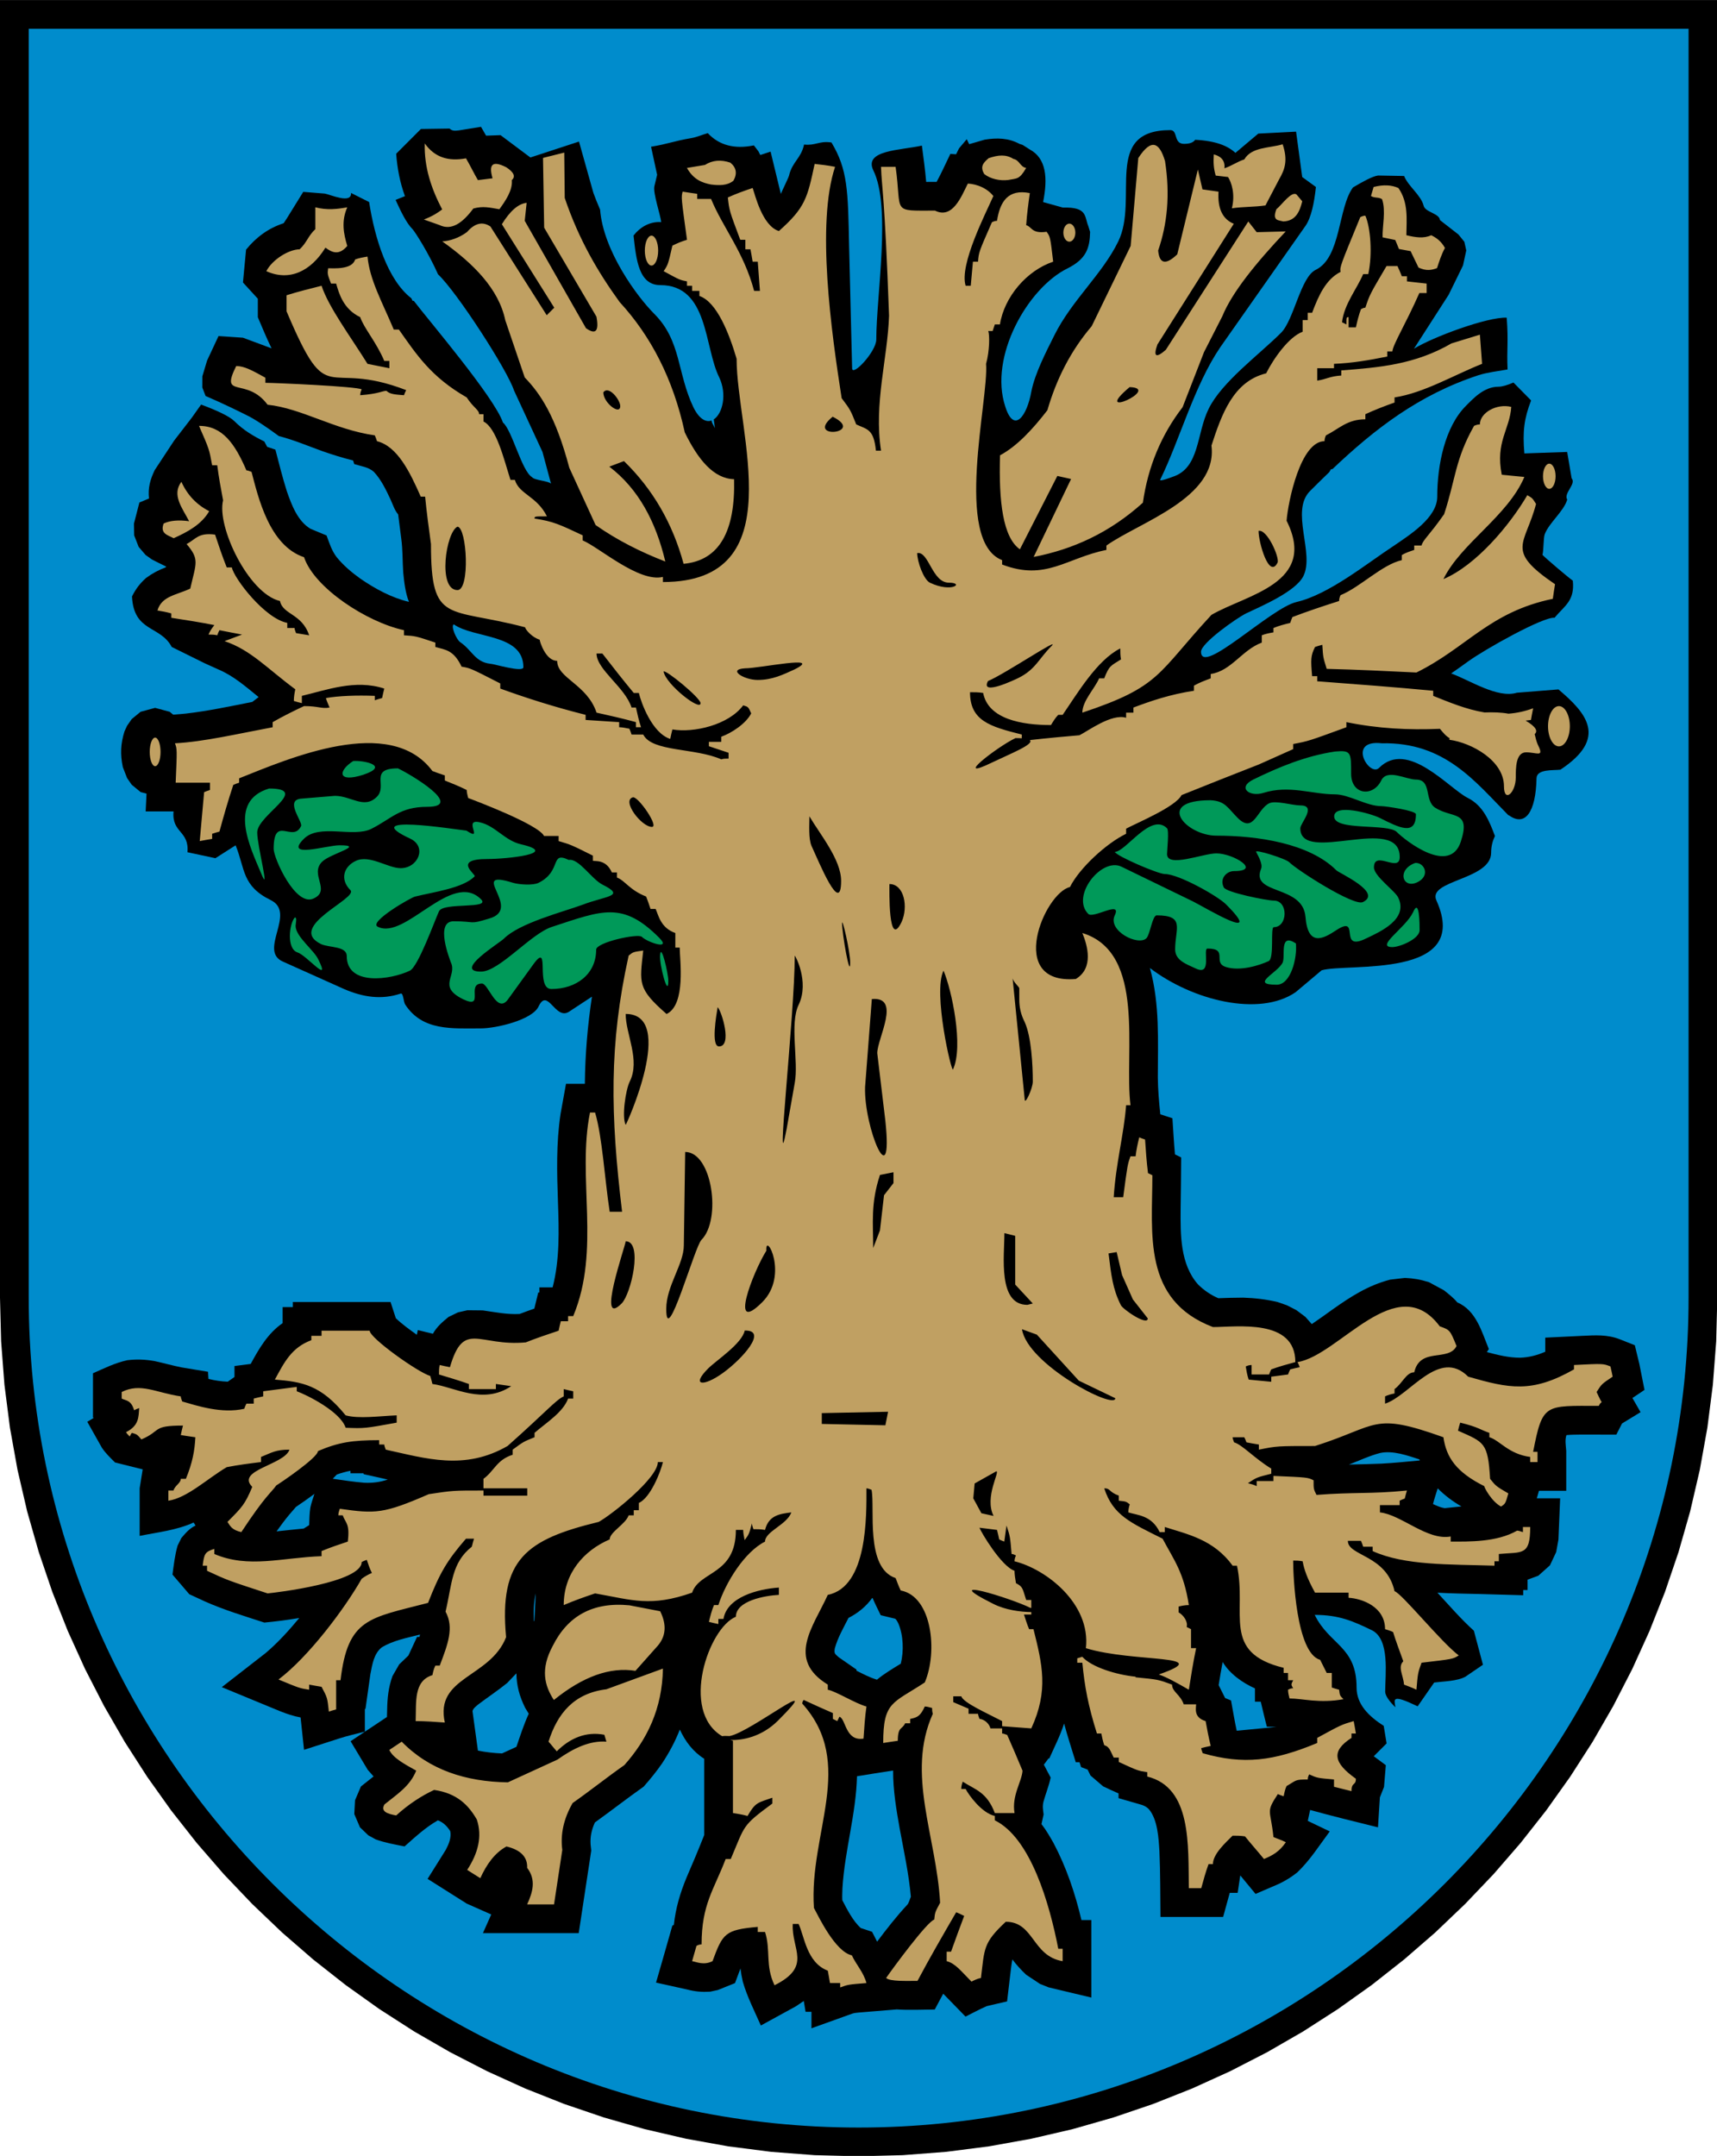<?xml version="1.0" encoding="UTF-8" standalone="no"?>
<!-- Creator: CorelDRAW -->
<svg
   xmlns:dc="http://purl.org/dc/elements/1.1/"
   xmlns:cc="http://web.resource.org/cc/"
   xmlns:rdf="http://www.w3.org/1999/02/22-rdf-syntax-ns#"
   xmlns:svg="http://www.w3.org/2000/svg"
   xmlns="http://www.w3.org/2000/svg"
   xmlns:sodipodi="http://sodipodi.sourceforge.net/DTD/sodipodi-0.dtd"
   xmlns:inkscape="http://www.inkscape.org/namespaces/inkscape"
   xml:space="preserve"
   width="744"
   height="933.82"
   style="shape-rendering:geometricPrecision; text-rendering:geometricPrecision; image-rendering:optimizeQuality; fill-rule:evenodd; clip-rule:evenodd"
   viewBox="0 0 210 297"
   id="svg2"
   sodipodi:version="0.32"
   inkscape:version="0.45.1"
   sodipodi:docname="POL gmina Suchy Dąb COA.svg"
   inkscape:output_extension="org.inkscape.output.svg.inkscape"
   sodipodi:docbase="C:\Users\Mistrz\Desktop"
   version="1.0"><sodipodi:namedview
   inkscape:window-height="480"
   inkscape:window-width="640"
   inkscape:pageshadow="2"
   inkscape:pageopacity="0.0"
   guidetolerance="10.0"
   gridtolerance="10.0"
   objecttolerance="10.0"
   borderopacity="1.0"
   bordercolor="#666666"
   pagecolor="#ffffff"
   id="base" />
 <defs
   id="defs4">
  <style
   type="text/css"
   id="style6">
   
    .fil2 {fill:#C0A062}
    .fil0 {fill:black}
    .fil1 {fill:#008CCC}
    .fil3 {fill:#009959}
   
  </style>
 </defs>
 <g
   id="Layer_x0020_1"
   transform="matrix(1.127,0,0,1.127,-13.314,-18.83)">
  <polygon
   class="fil0"
   points="210,16.711 210,175.333 209.864,180.67 209.456,185.985 208.786,191.225 207.858,196.384 206.68,201.455 205.259,206.43 203.601,211.305 201.714,216.068 199.604,220.717 197.278,225.242 194.742,229.639 192.004,233.899 189.071,238.017 185.947,241.986 182.642,245.799 179.16,249.448 175.51,252.93 171.698,256.235 167.729,259.359 163.611,262.292 159.351,265.031 154.954,267.566 150.428,269.892 145.78,272.002 141.016,273.89 136.142,275.547 131.167,276.969 126.096,278.146 120.937,279.074 115.696,279.745 110.382,280.152 105,280.289 99.619,280.152 94.305,279.745 89.064,279.074 83.905,278.146 78.835,276.969 73.859,275.547 68.985,273.89 64.221,272.002 59.573,269.892 55.048,267.566 50.651,265.031 46.39,262.292 42.273,259.359 38.304,256.236 34.491,252.93 30.84,249.448 27.36,245.799 24.054,241.986 20.931,238.017 17.997,233.899 15.259,229.639 12.724,225.243 10.398,220.717 8.287,216.068 6.4,211.305 4.742,206.43 3.321,201.455 2.143,196.384 1.215,191.225 0.544,185.985 0.137,180.67 0,175.333 0,16.711 210,16.711 "
   id="polygon10"
   style="fill:#000000" />
  <path
   class="fil1"
   d="M 206.488,20.222 L 206.488,117.074 L 206.488,160.864 L 206.488,175.288 C 206.488,231.107 160.818,276.776 105,276.776 L 105,276.776 C 49.181,276.776 3.512,231.107 3.512,175.288 L 3.512,160.864 L 3.512,117.074 L 3.512,20.222 C 71.174,20.222 138.827,20.222 206.489,20.222 L 206.488,20.222 z "
   id="path12"
   style="fill:#008ccc" />
  <path
   class="fil0"
   d="M 87.008,68.112 C 87.027,68.196 87.047,68.28 87.065,68.364 C 87.18,68.591 87.3,68.816 87.424,69.04 C 87.377,68.685 87.329,68.329 87.282,67.975 C 88.349,67.281 88.939,64.922 87.946,62.827 C 86.099,59.132 86.653,51.559 80.742,51.559 C 78.14,51.559 77.804,48.552 77.47,45.501 C 78.258,44.486 79.366,43.851 80.591,43.851 C 80.68,43.851 80.768,43.856 80.856,43.862 C 80.773,43.013 79.835,40.314 80.022,39.471 L 80.357,38.074 L 79.614,34.644 C 81.746,34.294 82.392,33.951 84.523,33.592 C 85.225,33.477 85.855,33.176 86.55,32.983 C 87.936,34.467 89.816,34.966 92.188,34.48 L 92.738,35.198 L 92.972,35.657 C 93.394,35.52 93.815,35.382 94.231,35.241 L 95.487,40.417 C 95.59,40.106 96.406,38.486 96.488,38.164 C 96.881,36.48 97.965,36.071 98.325,34.376 C 99.697,34.531 100.144,33.939 101.516,34.105 C 101.57,34.112 101.622,34.118 101.673,34.121 C 103.661,37.424 103.699,39.999 103.831,46.756 L 104.201,61.718 C 104.201,62.827 107.156,59.686 107.156,58.209 C 107.156,52.852 109.003,41.954 106.787,37.52 C 105.624,35.049 110.066,35.096 112.732,34.507 C 112.927,35.984 113.132,37.463 113.257,38.945 L 114.535,38.941 C 115.138,37.834 115.662,36.655 116.215,35.52 L 116.915,35.568 L 117.27,34.85 L 118.22,33.724 L 118.514,34.333 L 120.406,33.782 C 121.901,33.538 123.315,33.562 124.681,34.303 L 125.051,34.42 L 125.932,34.983 C 127.933,36.062 128.15,38.44 127.555,41.408 L 129.975,42.084 C 133.015,41.993 132.596,43.178 133.089,44.364 L 133.302,45.058 C 133.259,47.006 132.865,48.354 130.543,49.514 C 125.676,51.904 120.897,60.311 122.933,66.417 C 123.995,69.78 125.588,67.567 126.119,64.559 C 126.561,62.346 127.889,59.78 128.951,57.656 C 131.075,53.408 134.791,50.222 136.738,46.24 C 139.305,41.019 134.791,32.612 143.11,32.612 C 144.083,32.612 143.464,34.293 144.791,34.293 C 145.516,34.293 145.926,34.114 146.154,33.795 C 148.723,33.93 150.156,34.552 151.074,35.395 L 153.871,33.039 L 158.49,32.802 L 159.24,38.347 L 160.916,39.564 C 160.713,41.505 160.34,43.29 159.659,44.293 L 149.216,59.16 C 146.03,63.851 144.26,70.488 141.871,75.355 C 141.782,75.621 143.375,75.001 143.375,75.001 C 146.738,73.939 146.296,69.691 147.8,66.683 C 149.393,63.408 153.995,60.045 156.65,57.391 C 158.243,55.797 159.039,50.576 160.897,49.691 C 164.006,48.179 163.605,42.123 165.449,39.62 C 166.567,38.959 167.821,38.252 168.517,38.164 L 171.703,38.221 C 172.196,39.476 173.742,40.535 174.084,41.839 C 174.259,42.663 176.025,42.777 176.088,43.616 L 178.343,45.37 L 179.07,46.268 L 179.301,47.321 L 178.903,49.159 L 177.149,52.739 L 172.901,59.34 C 175.237,57.891 181.907,55.434 184.246,55.541 C 184.477,58.524 184.235,59.327 184.354,61.871 C 183.142,62.085 181.906,62.219 180.78,62.577 C 173.529,64.961 168.133,69.117 162.945,74.042 L 162.753,74.072 L 162.548,74.422 C 161.763,75.174 160.982,75.944 160.199,76.727 C 157.743,79.182 160.784,84.328 159.38,87.134 C 158.445,89.005 154.352,90.76 152.364,91.695 C 151.195,92.28 146.868,95.32 146.868,96.373 C 146.868,99.413 155.404,90.993 158.562,90.292 C 162.538,89.356 167.098,85.614 170.49,83.392 C 172.361,82.106 175.752,80.001 175.752,77.428 C 175.752,73.569 176.688,68.892 179.26,66.319 C 180.196,65.383 181.482,63.98 183.236,63.98 C 183.696,63.98 184.357,63.78 185.072,63.468 L 187.23,65.657 C 186.387,67.852 186.171,69.408 186.407,72.133 L 191.641,71.955 L 192.186,75.175 C 192.796,75.861 191.162,77.005 191.647,77.777 C 191.231,79.211 189.426,80.611 188.899,82.008 C 188.723,82.457 188.771,84.074 188.619,84.533 C 189.043,84.979 191.745,87.273 192.329,87.686 C 192.582,90.136 191.374,90.704 190.093,92.222 C 188.693,92.084 181.585,96.078 179.561,97.537 C 178.864,98.041 178.165,98.543 177.455,99.028 C 179.733,99.852 183.109,102.112 185.49,101.385 L 190.576,100.981 C 194.023,103.894 196.652,106.935 190.817,110.792 C 189.957,110.901 187.919,110.684 187.894,111.844 C 187.806,115.972 186.514,117.837 184.485,116.346 C 184.479,116.356 184.472,116.366 184.466,116.376 C 180.375,112.243 176.691,107.403 168.97,107.567 C 164.624,107.066 167.466,111.746 168.636,110.576 C 172.146,107.066 177.161,113.084 179.501,114.254 C 181.36,115.183 182.118,117.059 182.808,118.903 C 182.531,119.482 182.343,120.141 182.343,120.94 C 182.343,124.283 174.486,124.283 175.656,126.79 C 180.003,136.458 164.791,134.396 161.615,135.315 L 158.439,137.99 C 153.999,141.043 145.81,139.004 140.612,135.032 L 140.623,135.06 C 141.839,139.476 141.587,143.895 141.585,148.419 C 141.6,149.948 141.728,151.387 141.888,152.917 L 143.368,153.401 C 143.468,154.869 143.549,156.346 143.678,157.817 L 144.438,158.191 C 144.43,160.291 144.4,162.386 144.372,164.488 C 144.352,167.619 144.303,171.226 146.5,173.715 C 147.23,174.434 148.034,174.988 148.982,175.4 C 149.994,175.363 151.004,175.331 152.021,175.33 C 153.494,175.38 154.793,175.53 156.234,175.867 L 157.375,176.266 L 158.523,176.854 L 159.63,177.684 L 160.411,178.564 C 161.28,177.979 162.13,177.364 162.982,176.753 C 165.219,175.173 167.296,173.838 169.978,173.131 L 171.806,172.917 C 172.887,172.969 173.702,173.116 174.739,173.438 L 176.581,174.435 C 177.136,174.883 177.746,175.349 178.203,175.908 C 180.516,176.9 181.186,179.486 182.062,181.612 L 181.82,181.984 C 183.154,182.339 184.486,182.675 185.878,182.673 C 186.965,182.636 187.963,182.377 188.962,181.942 L 188.962,180.219 L 193.487,179.999 C 195.095,179.926 196.512,179.821 198.05,180.408 L 199.914,181.147 L 200.468,183.437 C 200.685,184.489 200.889,185.551 201.097,186.607 L 199.619,187.598 L 200.616,189.329 L 198.35,190.711 L 197.649,192.075 L 193.332,192.068 C 192.735,192.075 192.143,192.077 191.55,192.131 C 191.344,192.783 191.481,193.372 191.526,194.065 L 191.526,198.939 L 188.193,198.939 L 187.93,199.855 L 190.781,199.855 L 190.573,204.909 L 190.298,206.428 L 189.536,208.049 L 188.118,209.317 L 186.798,209.804 L 186.798,211.07 L 186.263,211.07 L 186.263,211.709 C 184.547,211.66 182.828,211.605 181.115,211.563 C 179.335,211.52 177.551,211.495 175.776,211.395 C 177.226,212.967 178.643,214.61 180.234,216.047 L 181.341,220.204 L 179.199,221.665 C 178.185,222.219 176.507,222.232 175.377,222.377 L 173.358,225.285 C 170.1,223.725 170.498,224.427 170.637,225.404 C 169.933,224.717 169.387,224.001 169.387,223.496 C 169.387,221.363 169.984,217.096 167.765,215.987 C 165.461,214.877 163.755,214.109 160.768,214.109 C 162.56,217.779 165.888,217.949 165.888,222.984 C 165.888,225.044 167.368,226.493 169.208,227.676 C 169.328,228.389 169.443,229.105 169.559,229.82 L 167.99,231.389 L 169.464,232.478 L 169.245,235.14 L 168.739,236.412 L 168.505,240.077 C 165.724,239.387 162.962,238.719 160.207,237.954 L 159.923,239.29 L 162.609,240.576 C 161.335,242.284 160.172,244.135 158.62,245.603 C 157.903,246.166 157.233,246.583 156.413,246.979 L 153.535,248.218 L 151.666,245.955 L 151.347,248.087 L 150.38,248.087 L 149.57,251.031 L 141.91,251.031 C 141.876,248.365 141.899,245.67 141.78,243.005 C 141.685,241.421 141.564,239.133 140.492,237.862 C 140.237,237.605 140.01,237.476 139.675,237.349 L 136.781,236.512 L 136.781,235.934 C 136.147,235.665 135.523,235.359 134.9,235.072 L 133.349,233.743 L 132.999,233.021 L 132.199,232.717 L 132.009,232.121 L 131.549,232.121 C 131.062,230.546 130.552,228.976 130.122,227.389 C 129.655,228.852 128.937,230.265 128.312,231.66 L 128.218,231.653 L 127.647,232.422 L 128.478,233.989 C 128.269,235.024 127.871,235.952 127.597,236.961 C 127.465,237.541 127.541,237.875 127.618,238.503 L 127.357,239.683 C 127.913,240.39 128.38,241.201 128.825,241.986 C 130.393,244.945 131.477,248.151 132.243,251.411 L 133.458,251.411 L 133.458,260.887 L 128.227,259.639 L 127.18,259.222 L 125.479,258.093 C 124.858,257.499 124.31,256.91 123.798,256.224 C 123.702,256.699 123.647,257.18 123.589,257.663 L 123.151,261.353 L 120.675,261.93 C 119.793,262.308 118.929,262.789 118.069,263.214 C 117.157,262.282 116.244,261.348 115.34,260.414 L 114.307,262.346 C 112.785,262.355 111.178,262.442 109.656,262.336 L 104.983,262.72 C 104.705,262.749 104.475,262.765 104.216,262.851 L 99.229,264.642 L 99.229,262.626 L 98.507,262.626 L 98.29,261.3 L 97.332,261.952 L 93.04,264.302 C 92.266,262.54 91.37,260.803 90.835,258.954 C 90.712,258.41 90.614,257.883 90.546,257.332 L 89.879,259.12 L 87.773,259.966 L 86.842,260.168 C 85.813,260.227 85.016,260.159 84.027,259.901 L 80.223,259.059 C 80.893,256.737 81.562,254.415 82.218,252.093 L 82.403,252.004 C 82.624,249.951 83.163,248.136 83.944,246.239 C 84.698,244.499 85.423,242.782 86.117,241.016 L 86.117,231.699 C 84.722,230.815 83.796,229.562 83.133,228.127 C 82.566,229.572 81.836,230.95 80.933,232.304 C 80.245,233.294 79.507,234.197 78.711,235.101 C 76.696,236.527 74.751,238.041 72.749,239.48 C 72.346,240.351 72.157,241.211 72.221,242.172 L 72.302,242.912 L 70.769,253.008 L 59.056,253.008 L 60.071,250.728 L 57.074,249.401 L 52.289,246.378 L 54.518,242.819 C 54.875,242.14 55.225,241.319 55.055,240.537 C 54.67,239.942 54.218,239.471 53.545,239.223 C 52.012,240.101 50.797,241.236 49.472,242.411 C 48.252,242.167 47.11,241.973 45.942,241.552 L 45.045,241.059 L 44.018,240.075 L 43.326,238.46 L 43.414,236.773 L 44.133,235.085 C 44.649,234.673 45.165,234.259 45.683,233.856 L 44.969,233.048 L 42.872,229.553 L 47.318,226.59 L 47.341,225.721 C 47.368,224.243 47.495,223.006 47.989,221.599 L 48.815,220.162 L 49.939,219.08 L 50.998,216.802 L 51.288,216.802 L 51.364,216.516 C 49.821,216.904 48.033,217.241 46.666,218.091 C 45.703,218.878 45.522,220.19 45.292,221.35 L 44.691,225.609 L 44.617,225.609 L 44.617,228.381 C 43.55,228.658 42.46,228.889 41.408,229.238 L 37.178,230.603 L 36.758,226.646 C 35.879,226.485 35.101,226.217 34.269,225.891 L 27.123,222.942 L 32.502,218.76 C 34.01,217.474 35.336,216.011 36.596,214.489 C 35.177,214.729 33.758,214.913 32.322,215.048 C 29.887,214.251 27.412,213.514 25.066,212.469 C 24.426,212.178 23.786,211.879 23.146,211.582 L 21.091,209.183 C 21.257,207.958 21.38,206.817 21.719,205.638 L 22.177,204.712 C 22.695,204.11 23.174,203.529 23.914,203.188 L 23.673,202.819 C 21.616,203.763 19.283,204.005 17.078,204.454 L 17.078,198.625 L 17.449,196.322 L 14.067,195.477 C 13.471,194.881 12.929,194.377 12.462,193.681 L 10.673,190.501 L 11.47,190.029 L 11.37,189.986 L 11.37,184.573 C 12.787,183.95 14.062,183.308 15.564,182.979 C 16.748,182.838 17.728,182.881 18.895,183.082 C 19.998,183.319 21.079,183.632 22.183,183.853 L 25.435,184.39 L 25.491,185.266 C 26.271,185.457 27.05,185.571 27.85,185.604 L 28.674,185.027 L 28.674,183.689 L 30.657,183.432 C 31.67,181.566 32.766,179.672 34.561,178.447 L 34.561,176.485 L 35.81,176.485 L 35.81,175.86 L 47.756,175.86 L 48.403,177.843 C 49.186,178.593 50.094,179.24 50.973,179.87 L 51.096,179.295 L 52.937,179.745 C 53.421,178.875 54.093,178.314 54.843,177.693 L 56.005,177.13 L 57.158,176.87 L 59.037,176.889 C 60.543,177.098 62.011,177.411 63.54,177.325 C 64.138,177.097 64.738,176.878 65.339,176.67 L 65.819,174.701 L 65.959,174.701 L 65.959,174.076 L 67.577,174.076 C 68.457,170.673 68.349,167.138 68.231,163.657 C 68.104,160.02 68.007,156.497 68.544,152.885 L 69.214,149.19 L 71.519,149.19 C 71.551,145.6 71.858,142.06 72.385,138.538 L 69.549,140.401 C 67.873,141.408 66.98,137.38 65.863,139.73 C 65.081,141.408 60.612,142.416 58.824,142.416 C 55.249,142.416 51.675,142.751 49.552,139.506 C 49.329,139.17 49.329,138.051 48.994,138.163 C 46.648,138.946 44.413,138.611 42.067,137.603 L 34.582,134.246 C 31.566,132.903 36.258,128.315 33.13,126.748 C 29.567,125.011 29.989,122.941 28.813,120.037 L 26.34,121.614 L 22.922,120.882 C 23.155,118.234 20.979,118.541 21.222,115.896 L 17.813,115.896 C 17.845,115.173 17.882,114.447 17.918,113.722 L 17.198,113.531 L 16.107,112.634 L 15.54,111.817 L 15.018,110.476 C 14.696,108.913 14.745,107.647 15.217,106.125 L 15.54,105.423 L 16.106,104.608 L 16.438,104.334 L 16.437,104.331 C 16.439,104.331 16.441,104.331 16.443,104.331 L 17.191,103.716 L 18.966,103.235 L 20.749,103.714 L 21.181,104.07 C 21.686,104.033 22.19,103.991 22.693,103.939 C 25.434,103.624 28.146,103.046 30.848,102.511 L 31.626,101.919 C 30.079,100.667 28.6,99.353 26.751,98.561 L 25.04,97.788 L 21,95.79 C 19.589,93.125 16.351,94.01 16.142,89.615 C 16.621,88.67 17.078,88.063 17.861,87.358 C 18.637,86.788 19.384,86.39 20.28,86.055 L 20.303,85.956 C 19.722,85.674 19.141,85.393 18.572,85.094 L 17.798,84.541 L 16.955,83.558 L 16.407,82.154 L 16.38,80.715 L 17.046,78.133 L 18.221,77.645 C 18.08,76.343 18.36,75.343 18.918,74.175 L 21.292,70.57 L 23.462,67.755 L 24.591,66.163 C 26.441,66.841 28.056,67.588 28.652,68.183 C 29.756,69.288 30.971,70.009 32.324,70.676 C 32.442,70.89 32.556,71.107 32.668,71.327 L 33.677,71.67 C 34.122,73.37 34.543,75.077 35.074,76.754 C 35.653,78.415 36.39,80.414 37.984,81.354 L 39.932,82.162 C 40.317,83.185 40.531,83.955 41.158,84.8 C 42,85.84 42.993,86.668 44.074,87.447 C 45.857,88.671 47.89,89.782 50.009,90.278 C 49.567,89.173 49.426,87.864 49.308,86.69 C 49.214,85.314 49.255,83.945 49.072,82.583 C 48.937,81.586 48.816,80.588 48.689,79.591 C 48.254,79.084 48.034,78.373 47.755,77.76 C 47.199,76.581 46.619,75.343 45.718,74.387 C 45.067,73.795 44.153,73.704 43.321,73.439 L 43.175,72.991 C 41.9,72.678 40.661,72.29 39.422,71.856 C 37.674,71.229 35.913,70.475 34.097,70.01 C 32.646,68.933 31.034,67.862 30.13,67.445 C 29.447,67.103 27.4,66.079 25.138,65.111 L 24.742,64.079 L 24.746,62.706 L 25.324,60.779 L 26.722,57.787 L 29.71,57.989 L 33.208,59.289 C 32.6,58.052 32.073,56.754 31.528,55.486 L 31.528,53.223 L 29.71,51.238 L 30.09,47.222 C 31.321,45.708 32.822,44.6 34.684,43.996 L 35.05,43.444 L 37.082,40.162 L 39.717,40.373 C 40.37,40.479 43.019,41.695 42.925,40.294 L 45.139,41.406 C 45.822,45.846 47.406,50.934 50.307,53.172 C 50.354,53.275 50.4,53.378 50.447,53.481 L 50.598,53.481 C 52.337,55.774 60.464,65.28 61.498,68.353 C 62.635,69.31 63.784,74.274 65.063,75.037 C 65.332,75.424 67.065,75.484 67.382,75.835 L 66.339,71.956 L 62.855,64.436 C 62.029,61.918 55.873,52.407 53.562,50.237 C 52.476,47.761 50.745,45.022 50.448,44.724 C 49.685,43.961 49.027,42.572 48.374,41.145 L 49.52,40.686 C 48.901,39.004 48.578,37.282 48.448,35.502 L 51.473,32.474 L 54.98,32.422 C 55.312,32.749 55.67,32.695 56.12,32.645 L 58.82,32.21 L 59.442,33.293 L 61.211,33.229 L 64.86,35.959 L 70.802,34.013 L 72.564,40.294 C 72.767,40.862 73.054,41.568 73.383,42.331 C 73.766,47.338 77.88,52.946 80.003,55.069 C 83.328,58.393 82.774,62.272 84.805,66.521 C 85.524,67.957 86.333,68.353 87.008,68.112 L 87.008,68.112 z M 55.494,93.027 C 57.935,94.774 64.001,94.145 64.001,98.266 C 64.001,98.965 60.375,97.847 59.957,97.847 C 58.074,97.638 57.725,96.171 56.261,95.193 C 55.843,94.913 55.076,93.237 55.494,93.027 L 55.494,93.027 z M 58.441,230.697 C 59.406,230.893 60.391,231.005 61.387,231.045 L 63.151,230.236 C 63.612,228.884 64.038,227.567 64.625,226.263 C 64.637,226.24 64.65,226.216 64.662,226.193 L 64.225,225.481 C 63.51,224.038 63.176,222.772 63.147,221.253 L 62.028,222.428 C 60.884,223.356 59.674,224.155 58.499,225.041 C 58.255,225.251 57.857,225.529 57.779,225.867 L 58.441,230.697 z M 65.283,214.91 C 65.305,214.875 65.328,214.841 65.35,214.806 L 65.512,211.487 C 65.252,212.585 65.238,213.768 65.283,214.91 z M 178.711,200.851 C 177.648,200.243 176.667,199.506 175.808,198.641 C 175.609,199.28 175.399,199.908 175.232,200.558 C 175.688,200.772 176.153,200.983 176.657,201.063 L 178.711,200.851 z M 173.62,195.231 L 173.573,195.102 C 172.108,194.625 170.336,193.988 168.776,194.317 C 167.474,194.65 166.213,195.256 164.959,195.731 C 166.277,195.698 167.597,195.679 168.917,195.621 C 170.488,195.536 172.05,195.379 173.62,195.231 L 173.62,195.231 z M 156.095,227.804 L 154.914,227.777 C 154.665,226.758 154.4,225.738 154.17,224.718 L 153.461,224.718 L 153.461,223.097 C 151.918,222.393 150.404,221.339 149.512,219.866 C 149.333,220.805 149.173,221.751 149.023,222.697 L 149.811,224.272 L 150.537,224.569 C 150.762,225.798 150.965,227.044 151.231,228.271 L 156.095,227.804 L 156.095,227.804 z M 107.257,254.052 C 108.421,252.507 109.607,250.979 110.927,249.563 C 111.138,249.355 111.248,248.856 111.386,248.566 C 111.133,245.767 110.535,243.013 110.023,240.257 C 109.605,237.923 109.202,235.508 109.213,233.134 C 107.738,233.348 106.268,233.602 104.799,233.835 C 104.679,238.467 103.297,242.909 103.017,247.522 C 103.003,248.004 102.973,248.504 103.002,248.988 C 103.592,250.12 104.297,251.513 105.248,252.384 L 106.641,252.846 L 107.257,254.052 L 107.257,254.052 z M 107.24,222.03 C 108.145,221.274 109.152,220.694 110.151,220.073 C 110.537,218.547 110.474,216.587 109.846,215.136 C 109.746,214.939 109.64,214.728 109.476,214.58 L 107.697,214.148 C 107.369,213.462 107.012,212.777 106.719,212.081 L 106.662,212.036 C 105.906,213.088 104.906,213.897 103.757,214.481 C 103.147,215.688 102.447,216.883 102.086,218.195 C 101.986,218.822 102.059,218.833 102.556,219.284 L 104.736,220.795 L 104.736,220.932 C 105.563,221.344 106.35,221.761 107.24,222.03 L 107.24,222.03 z M 33.818,203.9 C 34.925,203.787 36.032,203.657 37.139,203.556 L 37.808,203.135 C 37.839,202.401 37.834,201.669 37.962,200.949 C 38.087,200.389 38.275,199.857 38.45,199.314 C 37.712,199.863 36.959,200.397 36.191,200.91 C 35.929,201.222 35.653,201.528 35.386,201.84 C 34.833,202.502 34.322,203.195 33.818,203.9 z M 40.689,197.469 C 41.97,197.649 43.247,197.852 44.534,197.955 C 45.566,197.999 46.437,197.893 47.419,197.566 C 46.443,197.345 45.462,197.13 44.483,196.912 L 44.444,196.799 L 42.856,196.799 L 42.856,196.493 C 42.287,196.603 41.738,196.753 41.188,196.951 L 40.689,197.469 L 40.689,197.469 z "
   id="path14"
   style="fill:#000000" />
  <path
   class="fil2"
   d="M 49.124,229.606 C 52.495,233.054 56.933,234.501 62.103,234.579 C 64.126,233.651 66.148,232.724 68.171,231.797 C 70.166,230.378 72.16,229.452 74.155,229.606 C 74.071,229.325 73.987,229.044 73.902,228.763 C 71.64,228.327 69.674,229.198 68.087,230.786 C 67.694,230.364 67.469,230.027 67.076,229.606 C 68.157,226.192 70.151,223.692 74.155,223.201 C 76.459,222.358 78.763,221.515 81.066,220.672 C 80.982,225.589 79.128,229.353 76.347,232.471 C 74.183,233.989 72.189,235.59 70.025,237.107 C 68.93,239.017 68.508,240.928 68.761,242.838 C 68.424,245.058 68.087,247.277 67.75,249.496 C 66.654,249.496 65.558,249.496 64.463,249.496 C 65.14,248.007 65.591,246.518 64.463,245.029 C 64.519,243.709 63.676,242.838 61.934,242.417 C 60.488,243.203 59.504,244.608 58.732,246.294 C 58.198,245.957 57.664,245.619 57.13,245.282 C 58.472,243.231 58.992,241.18 58.31,239.13 C 57.3,237.373 55.895,235.912 53.085,235.506 C 51.539,236.229 49.994,237.226 48.449,238.624 C 47.379,238.429 46.507,238.148 47.017,237.276 C 48.489,236.079 50.141,235.062 50.894,233.146 C 49.511,232.375 48.072,231.618 47.607,230.617 C 48.112,230.28 48.618,229.943 49.124,229.606 L 49.124,229.606 z M 121.499,202.014 C 120.341,199.699 122.326,196.556 121.83,196.556 L 119.183,198.045 L 119.018,199.864 L 120.01,201.684 L 121.499,202.014 z M 124.972,179.189 C 125.634,183.489 136.385,189.113 136.385,187.624 L 131.919,185.474 L 126.792,179.851 L 124.972,179.189 L 124.972,179.189 z M 135.558,169.926 C 135.889,172.573 136.054,174.227 137.047,176.212 C 137.212,176.708 140.355,178.858 140.355,177.866 L 138.536,175.55 L 137.212,172.573 L 136.551,169.761 L 135.558,169.926 L 135.558,169.926 z M 100.493,189.444 L 108.598,189.279 L 108.267,190.933 L 100.493,190.767 L 100.493,189.444 z M 122.822,167.445 C 122.822,170.257 121.995,176.212 125.634,176.212 L 126.296,176.046 L 124.145,173.731 L 124.145,167.776 L 122.822,167.445 z M 107.605,160.333 C 106.448,163.807 106.778,166.288 106.778,169.265 L 107.605,167.115 L 108.102,162.814 L 109.259,161.326 L 109.259,160.002 L 107.605,160.333 L 107.605,160.333 z M 91.065,179.354 C 90.737,180.955 87.593,182.994 86.599,183.986 C 84.452,186.127 86.024,186.251 88.4,184.538 C 90.777,182.824 93.96,179.272 91.065,179.354 L 91.065,179.354 z M 93.712,169.596 C 92.058,172.242 89.08,180.016 93.215,175.881 C 96.523,172.573 93.546,167.115 93.712,169.596 z M 83.787,157.521 L 83.622,168.934 C 83.622,171.25 81.472,173.896 81.472,176.708 C 81.472,181.67 84.945,169.099 85.772,168.272 C 88.253,165.791 87.096,157.521 83.787,157.521 L 83.787,157.521 z M 76.51,168.438 C 76.51,168.934 72.871,179.189 76.014,176.046 C 77.171,174.888 78.66,168.438 76.51,168.438 z M 123.815,136.185 L 125.303,151.071 C 125.303,151.898 126.296,149.747 126.296,148.92 C 126.296,146.936 126.13,143.462 125.303,141.643 C 124.807,140.65 124.642,139.823 124.642,138.831 L 124.642,137.508 C 124.642,137.342 123.815,136.681 123.815,136.185 L 123.815,136.185 z M 76.51,140.65 C 76.51,143.131 78.329,146.274 77.006,148.92 C 76.51,149.913 76.014,153.221 76.51,154.213 C 76.51,154.379 82.795,140.65 76.51,140.65 z M 87.757,139.823 C 87.592,140.816 86.93,144.62 87.922,144.62 C 89.576,144.62 88.253,140.32 87.757,139.823 z M 115.379,135.357 C 114.056,138.004 116.372,147.928 116.537,147.432 C 117.86,144.62 116.372,137.673 115.379,135.357 z M 106.613,138.831 L 105.786,149.582 C 105.621,154.544 109.259,163.145 108.267,153.717 L 107.275,145.447 C 107.275,143.627 110.252,138.5 106.613,138.831 L 106.613,138.831 z M 97.185,133.538 C 97.185,140.816 94.704,162.649 96.193,154.709 L 97.185,149.086 C 97.681,146.439 96.523,141.808 97.681,139.493 C 99.004,136.681 97.185,133.373 97.185,133.538 z M 102.974,129.568 C 102.974,130.892 103.966,136.515 103.966,134.365 C 103.966,133.042 102.974,128.741 102.974,129.568 z M 108.763,124.772 C 108.763,125.433 108.598,132.876 110.252,129.403 C 111.079,127.584 110.583,124.772 108.763,124.772 z M 98.979,116.495 C 98.979,117.529 98.85,119.209 99.237,120.113 C 100.142,122.052 102.856,128.772 102.856,124.378 C 102.856,121.793 100.271,118.692 98.979,116.495 L 98.979,116.495 z M 77.397,114.169 C 75.976,114.556 78.431,117.787 79.723,117.787 C 80.628,117.787 78.043,114.04 77.397,114.169 z M 153.902,81.603 C 153.902,83.024 155.194,87.547 156.228,85.48 C 156.487,84.833 154.936,81.344 153.902,81.603 z M 120.819,99.953 C 122.757,99.178 129.865,94.396 128.573,95.689 C 127.022,97.24 126.634,98.532 124.567,99.566 C 124.308,99.695 119.785,101.892 120.819,99.953 L 120.819,99.953 z M 138.136,64.027 C 133.225,68.162 142.142,64.156 138.136,64.027 z M 81.145,98.79 C 81.403,100.341 85.668,103.701 85.668,102.667 C 85.668,102.021 81.403,98.532 81.145,98.79 z M 91.096,98.403 C 92.905,98.403 100.788,96.723 97.17,98.532 C 95.748,99.178 94.456,99.824 92.647,99.824 C 90.966,99.824 88.899,98.532 91.096,98.403 z M 112.16,84.316 C 112.16,85.35 112.936,87.547 113.711,87.935 C 116.425,89.227 117.976,87.935 116.037,87.935 C 113.97,87.935 113.582,84.058 112.16,84.316 L 112.16,84.316 z M 101.822,67.646 C 98.333,70.489 105.957,69.713 101.822,67.646 z M 73.779,64.673 C 73.779,65.966 75.846,67.516 75.846,66.353 C 75.846,65.578 74.425,63.769 73.779,64.673 z M 55.945,81.086 C 54.523,81.732 53.489,88.84 55.945,88.84 C 57.496,88.84 57.108,81.215 55.945,81.086 z M 54.08,46.215 C 57.928,48.952 60.988,52.03 61.79,55.859 L 64.166,62.847 C 66.069,64.819 67.933,67.542 69.617,73.889 L 72.832,80.887 C 75.442,82.722 78.311,84.169 81.358,85.35 C 80.197,80.46 78.063,76.456 74.509,73.749 L 76.303,73.074 C 79.821,76.495 82.251,80.68 83.594,85.629 C 88.007,85.219 89.922,81.587 89.767,75.286 C 87.266,75.217 85.364,72.898 83.734,69.556 C 82.312,63.007 79.581,57.771 75.767,53.623 C 73.163,50.027 70.791,46.027 69.058,40.904 L 69,35.361 L 66.403,36.012 L 66.543,44.538 L 72.937,55.419 C 73.271,57.197 72.844,57.666 71.656,56.827 L 64.166,43.699 L 64.4,41.501 C 63.39,41.61 62.38,42.482 61.371,44.118 L 67.777,54.321 L 66.857,55.242 L 59.974,44.398 C 59.018,43.75 58.063,43.976 57.108,45.073 C 56.152,45.781 55.034,46.162 54.08,46.215 L 54.08,46.215 z M 139.196,36.028 C 140.846,33.49 141.811,34.207 142.466,36.402 C 143.112,40.574 142.722,44.155 141.625,47.331 C 141.78,48.981 142.559,49.136 143.96,47.798 L 146.482,37.429 L 147.043,39.858 L 149.005,40.138 C 148.88,42.193 149.502,43.501 150.873,44.062 L 141.532,58.821 C 141.008,60.31 141.35,60.528 142.559,59.474 L 152.648,43.781 L 153.675,45.089 L 157.225,44.996 C 153.55,48.888 150.654,52.468 149.472,55.364 L 147.23,59.755 L 144.614,66.48 C 141.998,69.874 140.379,73.766 139.757,78.157 C 135.702,81.823 131.203,83.862 126.399,84.789 L 130.976,75.261 L 129.295,74.887 L 124.718,83.855 C 122.647,82.407 122.118,78.048 122.289,72.365 C 124.364,71.248 126.255,69.216 128.08,66.854 C 129.174,63.072 130.911,59.612 133.498,56.579 L 138.262,46.77 L 139.196,36.028 L 139.196,36.028 z M 102.741,259.649 C 102.741,259.471 102.741,259.292 102.741,259.114 C 102.295,259.114 101.849,259.114 101.492,259.114 C 101.403,258.579 101.314,258.044 101.225,257.598 C 98.638,256.616 98.37,253.405 97.657,251.889 C 97.389,251.889 97.121,251.889 96.943,251.889 C 96.765,255.011 99.351,257.062 94.713,259.382 C 93.554,256.973 94.267,255.1 93.554,252.87 C 93.197,252.87 92.929,252.87 92.662,252.87 C 92.662,252.603 92.662,252.424 92.662,252.246 C 88.648,252.603 88.38,253.049 87.131,256.438 C 86.061,256.973 85.169,256.527 84.634,256.438 C 84.812,255.814 84.991,255.189 85.169,254.565 C 85.347,254.476 85.526,254.387 85.793,254.387 C 85.793,249.481 87.31,247.697 88.737,243.95 C 88.915,243.95 89.094,243.95 89.361,243.95 C 91.145,239.758 90.699,239.936 94.445,237.171 C 94.445,236.904 94.445,236.636 94.445,236.458 C 92.662,237.082 92.394,236.993 91.413,238.688 C 90.788,238.509 90.164,238.42 89.629,238.331 C 89.629,235.387 89.629,232.444 89.629,229.5 C 89.516,229.467 89.405,229.432 89.297,229.395 C 90.718,229.462 93.114,229.057 95.148,227.023 C 101.32,220.85 91.825,228.447 89.213,228.922 C 88.788,228.893 88.493,228.903 88.307,228.934 C 83.119,225.863 86.667,215.664 89.986,214.337 C 89.986,212.375 93.554,211.75 95.248,211.661 C 95.248,211.304 95.248,211.036 95.248,210.769 C 92.662,210.947 88.915,211.929 88.469,214.604 C 88.202,214.604 88.023,214.604 87.845,214.604 C 87.845,214.783 87.845,214.961 87.845,215.229 C 87.399,215.14 87.042,215.05 86.685,214.961 C 86.864,214.248 87.042,213.534 87.31,212.91 C 87.488,212.91 87.666,212.91 87.845,212.91 C 88.737,210.144 91.056,206.398 93.554,205.149 C 93.554,203.901 96.23,203.098 96.765,201.582 C 95.338,201.76 93.999,201.938 93.554,203.722 C 93.018,203.633 92.572,203.633 92.126,203.633 C 92.037,203.365 91.948,203.098 91.948,202.919 C 91.591,204.257 91.591,204.257 91.056,204.971 C 90.967,204.525 90.878,204.079 90.878,203.722 C 90.521,203.722 90.253,203.722 89.986,203.722 C 89.986,209.253 85.526,208.717 84.634,211.393 C 79.549,213.177 77.32,212.285 72.77,211.482 C 71.433,211.929 70.184,212.375 68.935,212.91 C 68.935,208.985 71.433,206.22 74.555,204.882 C 74.555,203.99 76.517,203.009 76.874,201.938 C 77.052,201.938 77.23,201.938 77.498,201.938 C 77.498,201.671 77.498,201.492 77.498,201.314 C 77.676,201.314 77.855,201.314 78.122,201.314 C 78.122,200.957 78.122,200.69 78.122,200.422 C 79.549,199.798 80.798,196.587 81.066,195.427 C 80.798,195.427 80.62,195.427 80.442,195.427 C 80.442,197.389 74.822,201.849 73.216,202.741 C 64.386,204.882 60.996,207.29 61.888,216.834 C 59.926,221.829 53.147,221.651 54.396,227.27 C 53.147,227.181 51.987,227.092 50.828,227.092 C 50.917,224.773 50.56,222.186 52.879,221.473 C 52.969,221.027 53.058,220.67 53.236,220.313 C 53.415,220.313 53.593,220.313 53.771,220.313 C 54.753,217.726 55.555,215.675 54.485,213.712 C 55.288,210.323 55.199,207.736 57.696,205.774 C 57.785,205.417 57.874,205.06 57.964,204.793 C 57.607,204.793 57.25,204.793 56.983,204.793 C 54.663,207.469 53.771,208.985 52.344,212.642 C 45.119,214.515 42.532,214.515 41.641,222.097 C 41.462,222.097 41.284,222.097 41.105,222.097 C 41.105,223.257 41.105,224.416 41.105,225.665 C 40.749,225.754 40.481,225.843 40.213,225.933 C 40.035,224.238 40.035,224.238 39.321,222.9 C 38.786,222.811 38.251,222.721 37.805,222.632 C 37.805,222.811 37.805,222.989 37.805,223.257 C 36.645,223.078 36.645,223.078 34.059,222.008 C 37.716,219.243 42.087,213.445 44.227,209.698 C 44.584,209.431 45.03,209.163 45.476,208.985 C 45.208,208.45 45.03,207.915 44.852,207.379 C 44.584,207.469 44.406,207.558 44.227,207.647 C 44.227,210.144 33.702,211.393 32.721,211.482 C 27.815,209.877 27.815,209.877 25.317,208.717 C 25.317,208.45 25.317,208.271 25.317,208.093 C 25.139,208.093 24.961,208.093 24.782,208.093 C 24.961,206.666 25.05,206.398 26.209,206.041 C 26.209,206.22 26.209,206.398 26.209,206.666 C 30.402,208.45 34.416,207.112 39.321,206.933 C 39.321,206.666 39.321,206.487 39.321,206.309 C 40.392,205.863 41.462,205.506 42.532,205.149 C 42.8,202.919 42.265,202.919 41.908,201.938 C 41.73,201.938 41.551,201.938 41.373,201.938 C 41.373,201.671 41.462,201.403 41.551,201.136 C 45.922,201.76 46.903,201.76 52.434,199.352 C 55.377,198.906 55.377,198.906 59.123,198.906 C 59.123,199.084 59.123,199.262 59.123,199.53 C 60.907,199.53 62.691,199.53 64.475,199.53 C 64.475,199.173 64.475,198.906 64.475,198.638 C 62.691,198.638 60.907,198.638 59.123,198.638 C 59.123,198.192 59.123,197.835 59.123,197.478 C 60.461,196.497 60.729,195.159 62.691,194.535 C 62.691,194.267 62.691,194.089 62.691,193.911 C 64.029,192.929 64.029,192.929 65.367,192.394 C 65.367,192.216 65.367,192.037 65.367,191.859 C 66.794,190.61 68.846,189.362 69.47,187.667 C 69.649,187.667 69.827,187.667 70.095,187.667 C 70.095,187.31 70.095,187.042 70.095,186.775 C 69.649,186.686 69.292,186.596 68.935,186.507 C 68.935,186.775 68.935,187.042 68.935,187.399 C 67.954,187.845 66.794,189.272 62.067,193.465 C 56.804,196.497 52.077,194.981 47.171,193.911 C 47.082,193.643 46.992,193.465 46.992,193.286 C 46.725,193.286 46.546,193.286 46.368,193.286 C 46.368,193.108 46.368,192.929 46.368,192.751 C 43.068,192.751 41.373,193.019 38.875,194.089 C 38.875,194.892 34.237,198.014 33.791,198.281 C 33.078,199.262 32.453,199.53 29.51,203.99 C 28.35,203.722 28.172,203.276 27.815,202.741 C 29.599,200.957 29.956,200.6 30.848,198.46 C 28.796,196.408 34.772,195.784 35.397,193.911 C 33.702,193.911 33.256,194.267 31.918,194.803 C 31.918,194.981 31.918,195.159 31.918,195.427 C 30.491,195.605 29.064,195.784 27.726,196.051 C 25.317,197.478 22.909,199.798 20.59,200.154 C 20.59,199.708 20.59,199.262 20.59,198.906 C 20.768,198.906 20.947,198.906 21.214,198.906 C 21.393,198.281 22.106,198.014 22.106,197.478 C 22.285,197.478 22.463,197.478 22.731,197.478 C 23.533,195.516 23.801,194.089 23.89,192.394 C 23.266,192.305 22.641,192.216 22.106,192.127 C 22.195,191.681 22.285,191.324 22.374,190.967 C 18.538,190.967 19.787,191.591 17.29,192.662 C 16.754,192.037 16.754,192.037 16.13,191.859 C 16.041,191.948 15.952,192.127 15.862,192.305 C 15.684,192.127 15.506,191.948 15.416,191.77 C 17.022,190.967 16.933,189.897 17.022,188.826 C 16.754,188.916 16.576,189.005 16.398,189.094 C 16.041,187.845 15.416,187.934 14.881,187.667 C 14.881,187.399 14.881,187.131 14.881,186.864 C 17.2,185.704 19.073,186.953 22.106,187.399 C 22.106,187.577 22.195,187.756 22.285,188.024 C 24.158,188.559 27.101,189.54 29.866,188.916 C 29.956,188.648 30.045,188.47 30.134,188.291 C 30.402,188.291 30.669,188.291 31.026,188.291 C 31.026,188.024 31.026,187.845 31.026,187.667 C 31.383,187.577 31.74,187.488 32.186,187.399 C 32.186,187.131 32.186,186.953 32.186,186.775 C 33.524,186.596 34.861,186.418 36.289,186.24 C 36.289,186.418 36.289,186.596 36.289,186.775 C 37.538,187.221 41.641,189.272 42.265,191.235 C 44.584,191.324 44.584,191.324 48.509,190.61 C 48.509,190.254 48.509,189.986 48.509,189.718 C 46.368,189.808 43.87,190.164 42.265,189.718 C 39.232,185.972 36.913,185.615 33.613,185.348 C 34.772,183.207 35.664,181.423 38.073,180.531 C 38.073,180.352 38.073,180.174 38.073,179.996 C 38.429,179.996 38.875,179.996 39.321,179.996 C 39.321,179.728 39.321,179.55 39.321,179.371 C 41.284,179.371 43.246,179.371 45.208,179.371 C 45.208,180.263 51.096,184.456 52.612,184.902 C 52.701,185.169 52.79,185.526 52.879,185.883 C 55.555,186.24 59.034,188.47 62.513,186.15 C 61.888,186.061 61.264,185.972 60.64,185.883 C 60.64,186.061 60.64,186.24 60.64,186.507 C 59.48,186.507 58.41,186.507 57.339,186.507 C 57.339,186.24 57.339,186.061 57.339,185.883 C 56.091,185.437 54.842,185.08 53.682,184.723 C 53.682,184.277 53.682,183.92 53.771,183.564 C 54.128,183.653 54.574,183.742 55.02,183.831 C 56.715,178.033 58.499,181.334 64.297,180.798 C 65.635,180.263 66.973,179.817 68.311,179.371 C 68.4,178.925 68.489,178.569 68.578,178.212 C 68.846,178.212 69.113,178.212 69.47,178.212 C 69.47,177.944 69.47,177.766 69.47,177.587 C 69.649,177.587 69.827,177.587 70.095,177.587 C 73.484,169.47 70.541,160.729 72.146,152.701 C 72.325,152.701 72.503,152.701 72.77,152.701 C 73.662,155.734 73.93,160.729 74.555,164.832 C 75.001,164.832 75.536,164.832 76.071,164.832 C 74.644,152.969 74.465,144.406 76.874,133.524 C 77.409,133.078 77.409,133.078 78.658,132.899 C 78.212,136.913 77.944,137.538 81.512,140.66 C 83.92,139.5 83.117,133.97 83.117,132.543 C 82.939,132.543 82.761,132.543 82.582,132.543 C 82.582,131.918 82.582,131.294 82.582,130.759 C 80.798,130.134 80.531,128.618 80.174,127.815 C 79.906,127.815 79.728,127.815 79.549,127.815 C 79.371,127.28 79.193,126.745 79.014,126.299 C 76.963,125.496 76.428,124.336 75.446,123.98 C 75.446,123.712 75.446,123.534 75.446,123.355 C 75.179,123.355 75.001,123.355 74.822,123.355 C 74.109,121.75 72.86,122.017 72.503,121.928 C 72.503,121.66 72.503,121.482 72.503,121.304 C 69.827,119.966 69.827,119.966 68.311,119.52 C 68.311,119.252 68.311,119.074 68.311,118.895 C 67.686,118.895 67.062,118.895 66.527,118.895 C 65.813,117.468 57.964,114.525 57.25,114.257 C 57.161,113.9 57.072,113.543 57.072,113.276 C 56.18,112.83 55.288,112.473 54.396,112.116 C 54.396,111.849 54.396,111.67 54.396,111.492 C 53.861,111.314 53.325,111.135 52.879,110.957 C 47.706,103.999 35.307,109.44 29.242,111.849 C 29.242,112.027 29.242,112.206 29.242,112.384 C 28.974,112.473 28.707,112.562 28.529,112.651 C 27.904,114.525 27.369,116.398 26.834,118.36 C 26.477,118.449 26.209,118.539 25.942,118.628 C 25.942,118.806 25.942,118.985 25.942,119.252 C 25.407,119.341 24.871,119.431 24.425,119.52 C 24.604,117.468 24.782,115.506 24.961,113.543 C 25.139,113.454 25.407,113.365 25.674,113.276 C 25.674,112.919 25.674,112.651 25.674,112.384 C 24.247,112.384 22.82,112.384 21.482,112.384 C 21.66,108.281 21.66,108.281 21.393,107.567 C 24.871,107.389 29.064,106.408 33.345,105.605 C 33.345,105.337 33.345,105.159 33.345,104.981 C 34.594,104.267 35.843,103.643 37.181,103.018 C 38.965,103.018 39.321,103.375 40.303,103.197 C 40.124,102.751 39.946,102.394 39.857,102.037 C 41.373,101.769 43.603,101.68 45.833,101.769 C 45.833,101.948 45.833,102.126 45.833,102.305 C 46.1,102.215 46.368,102.126 46.725,102.037 C 46.814,101.591 46.903,101.234 46.992,100.877 C 43.425,99.718 39.946,101.056 36.913,101.769 C 36.913,102.037 36.913,102.305 36.913,102.661 C 36.556,102.572 36.2,102.483 35.932,102.394 C 35.932,101.859 36.021,101.413 36.11,100.967 C 32.721,98.469 30.669,96.15 27.458,95.08 C 28.172,94.812 28.885,94.544 29.599,94.277 C 28.618,94.098 27.726,93.92 26.834,93.742 C 26.744,93.92 26.655,94.098 26.566,94.366 C 26.209,94.277 25.853,94.277 25.496,94.277 C 25.674,93.831 25.942,93.474 26.209,93.117 C 24.425,92.76 22.641,92.493 20.947,92.225 C 20.947,92.047 20.947,91.868 20.947,91.69 C 20.322,91.512 19.787,91.422 19.252,91.333 C 19.787,89.549 21.571,89.46 23.266,88.657 C 23.979,85.535 24.425,85.09 22.82,83.216 C 23.979,82.592 24.247,81.789 26.299,82.057 C 26.744,83.395 27.191,84.733 27.726,86.071 C 27.904,86.071 28.082,86.071 28.35,86.071 C 28.618,87.409 32.364,92.314 35.129,92.85 C 35.129,93.028 35.129,93.207 35.129,93.474 C 35.397,93.474 35.664,93.474 36.021,93.474 C 36.021,93.652 36.11,93.831 36.2,94.098 C 36.735,94.188 37.27,94.277 37.805,94.366 C 36.913,91.69 34.594,91.868 34.237,90.174 C 30.402,89.282 26.477,81.076 27.28,77.865 C 27.012,76.437 26.744,75.01 26.566,73.583 C 26.299,73.583 26.12,73.583 25.942,73.583 C 25.585,71.621 25.585,71.621 24.336,68.766 C 27.191,68.766 28.707,70.907 30.134,74.207 C 30.312,74.207 30.491,74.297 30.758,74.386 C 31.561,77.418 32.899,83.395 37.181,84.822 C 38.429,88.568 44.852,92.76 49.401,93.742 C 49.401,93.92 49.401,94.098 49.401,94.366 C 50.828,94.455 50.828,94.455 53.236,95.258 C 53.236,95.436 53.236,95.615 53.236,95.793 C 54.485,96.15 55.466,96.15 56.447,98.201 C 57.518,98.38 57.518,98.38 61.175,100.253 C 61.175,100.431 61.175,100.61 61.175,100.877 C 64.118,101.948 67.686,103.107 71.611,104.089 C 71.611,104.267 71.611,104.445 71.611,104.713 C 72.949,104.802 74.287,104.891 75.714,104.981 C 75.714,105.159 75.714,105.337 75.714,105.605 C 76.071,105.605 76.517,105.694 76.963,105.783 C 77.052,105.962 77.141,106.229 77.23,106.497 C 77.676,106.497 78.122,106.497 78.658,106.497 C 79.728,108.638 84.991,108.103 88.202,109.53 C 88.469,109.44 88.737,109.44 89.094,109.44 C 89.094,109.173 89.094,108.905 89.094,108.727 C 88.291,108.459 87.488,108.192 86.685,107.924 C 86.685,107.746 86.685,107.567 86.685,107.389 C 87.131,107.389 87.666,107.389 88.202,107.389 C 88.202,107.121 88.202,106.943 88.202,106.764 C 89.451,106.319 91.234,105.159 91.859,103.91 C 91.502,103.107 91.502,103.107 90.878,102.929 C 89.094,105.337 84.812,106.319 82.225,105.873 C 82.136,106.229 82.047,106.586 81.958,107.032 C 79.728,106.319 78.39,102.572 78.122,101.413 C 77.855,101.413 77.676,101.413 77.498,101.413 C 76.16,99.807 74.911,98.201 73.662,96.596 C 73.395,96.596 73.127,96.596 72.949,96.596 C 72.949,98.558 76.428,100.699 77.23,103.197 C 77.409,103.197 77.587,103.197 77.766,103.197 C 77.944,103.999 78.122,104.802 78.39,105.605 C 78.122,105.605 77.944,105.605 77.766,105.605 C 77.766,105.337 77.766,105.159 77.766,104.981 C 76.16,104.535 74.555,104.178 72.949,103.821 C 71.789,100.342 68.132,99.629 68.132,97.488 C 66.705,97.488 65.992,95.08 65.992,94.901 C 65.1,94.634 64.297,93.742 64.207,93.385 C 54.753,90.887 52.701,93.117 52.701,83.216 C 52.434,81.254 52.166,79.292 51.987,77.418 C 51.809,77.418 51.631,77.418 51.452,77.418 C 50.114,74.386 48.598,71.264 46.1,70.639 C 46.011,70.372 45.922,70.104 45.833,69.926 C 40.838,69.212 36.913,66.626 32.721,66.18 C 30.134,62.701 26.834,65.555 28.885,61.452 C 29.866,61.452 30.848,61.987 32.453,62.879 C 32.453,63.058 32.453,63.236 32.453,63.504 C 33.702,63.504 43.692,63.95 44.227,64.306 C 44.138,64.485 44.049,64.752 44.049,65.02 C 46.368,64.842 46.725,64.485 47.26,64.485 C 47.706,64.931 48.42,64.931 49.401,65.02 C 49.49,64.752 49.579,64.574 49.668,64.396 C 39.5,60.471 40.303,67.161 35.04,54.762 C 35.04,54.049 35.04,53.424 35.04,52.8 C 36.467,52.354 37.894,51.997 39.321,51.64 C 40.213,54.316 42.889,57.884 44.941,61.184 C 45.833,61.363 46.725,61.541 47.617,61.72 C 47.617,61.363 47.617,61.095 47.617,60.828 C 47.349,60.828 47.171,60.828 46.992,60.828 C 46.011,58.509 44.495,56.814 44.049,55.476 C 41.997,54.495 41.462,52.621 41.105,51.373 C 40.838,51.373 40.659,51.373 40.481,51.373 C 40.035,50.213 40.035,50.213 40.124,49.5 C 40.838,49.5 43.068,49.678 43.425,48.429 C 43.87,48.251 44.406,48.162 44.941,48.072 C 45.208,50.927 46.725,53.603 48.152,56.992 C 48.33,56.992 48.509,56.992 48.776,56.992 C 50.917,60.025 52.701,62.79 57.072,65.288 C 57.874,66.536 58.588,66.804 58.588,67.339 C 58.767,67.339 58.945,67.339 59.123,67.339 C 59.123,67.607 59.123,67.874 59.123,68.231 C 60.729,69.034 61.621,72.869 62.424,75.367 C 62.602,75.367 62.78,75.367 62.959,75.367 C 63.494,77.151 65.635,77.329 66.883,79.827 C 65.367,79.827 65.367,79.827 65.367,80.094 C 67.686,80.451 68.4,80.808 71.254,82.146 C 71.254,82.324 71.254,82.503 71.254,82.77 C 73.216,83.573 78.122,87.944 81.066,87.23 C 81.066,87.409 81.066,87.587 81.066,87.855 C 97.032,87.855 90.075,69.569 90.075,60.56 C 89.183,57.527 87.666,53.603 85.526,52.889 C 85.526,52.621 85.526,52.443 85.526,52.265 C 85.169,52.265 84.901,52.265 84.634,52.265 C 84.634,51.997 84.634,51.819 84.634,51.64 C 84.366,51.64 84.188,51.64 84.009,51.64 C 84.009,51.462 84.009,51.284 84.009,51.105 C 83.117,50.927 83.117,50.927 81.155,49.856 C 81.69,49.054 81.69,49.054 82.225,46.734 C 82.761,46.467 83.385,46.199 84.009,46.021 C 83.296,40.847 83.296,40.847 83.474,40.134 C 84.009,40.223 84.634,40.312 85.258,40.401 C 85.258,40.58 85.258,40.758 85.258,41.026 C 85.793,41.026 86.329,41.026 86.953,41.026 C 88.38,44.505 90.967,47.537 92.216,52.265 C 92.394,52.265 92.662,52.265 92.929,52.265 C 92.84,51.016 92.751,49.856 92.662,48.697 C 92.394,48.697 92.216,48.697 92.037,48.697 C 91.948,48.162 91.859,47.627 91.77,47.181 C 91.502,47.181 91.324,47.181 91.145,47.181 C 91.145,46.734 91.145,46.378 91.145,46.021 C 90.878,46.021 90.699,46.021 90.521,46.021 C 89.183,42.453 89.183,42.453 89.004,40.847 C 89.986,40.401 90.967,40.045 92.037,39.688 C 92.305,40.401 93.197,44.326 95.248,44.951 C 98.459,42.096 98.727,40.937 99.619,36.744 C 100.422,36.834 101.225,36.923 102.117,37.101 C 99.797,44.059 101.671,57.349 102.919,65.377 C 103.99,66.804 103.99,66.804 104.703,68.588 C 106.041,69.212 106.844,69.123 107.112,71.799 C 107.29,71.799 107.468,71.799 107.736,71.799 C 106.844,66.001 108.539,60.56 108.717,55.297 C 108.182,40.401 107.825,39.777 107.736,37.101 C 108.271,37.101 108.895,37.101 109.52,37.101 C 110.323,42.81 108.895,42.453 114.337,42.453 C 116.477,43.523 117.548,40.758 118.35,39.153 C 118.707,39.153 120.402,39.331 121.472,40.669 C 120.58,42.721 117.28,49.054 118.083,51.64 C 118.261,51.64 118.44,51.64 118.707,51.64 C 118.796,50.659 118.886,49.678 118.975,48.697 C 119.153,48.697 119.332,48.697 119.599,48.697 C 119.689,47.537 119.689,47.537 121.294,43.88 C 121.472,43.791 121.651,43.702 121.918,43.702 C 122.275,41.383 123.256,39.777 125.932,40.312 C 125.754,41.561 125.576,42.899 125.486,44.237 C 126.2,44.415 126.111,45.307 127.984,45.04 C 128.43,45.664 128.43,45.664 128.787,48.697 C 125.576,49.767 122.81,52.978 122.275,56.368 C 122.008,56.368 121.829,56.368 121.651,56.368 C 121.562,56.635 121.472,56.903 121.383,57.171 C 121.205,57.171 121.026,57.171 120.848,57.171 C 121.026,57.617 121.026,59.579 120.58,61.184 C 120.937,65.466 116.567,82.859 122.543,85.179 C 122.543,85.357 122.543,85.535 122.543,85.714 C 127.895,87.765 130.392,84.911 135.298,83.93 C 135.298,83.751 135.298,83.573 135.298,83.395 C 139.312,80.54 148.945,77.597 148.143,71.175 C 149.391,67.339 150.818,63.325 154.832,62.344 C 155.724,60.56 157.597,57.884 159.292,57.26 C 159.292,56.725 159.292,56.279 159.292,55.833 C 159.471,55.833 159.649,55.833 159.917,55.833 C 159.917,55.476 159.917,55.208 159.917,54.941 C 160.095,54.941 160.273,54.941 160.452,54.941 C 161.255,52.8 162.147,50.838 163.93,49.946 C 163.841,49.321 163.841,49.321 166.339,43.256 C 166.517,43.167 166.696,43.077 166.963,43.077 C 167.588,44.505 167.855,47.716 167.32,50.213 C 167.052,50.213 166.874,50.213 166.696,50.213 C 165.893,52.086 164.376,53.87 164.109,56.1 C 164.287,56.19 164.466,56.279 164.644,56.368 C 164.644,55.476 164.644,55.476 164.912,55.476 C 164.912,55.833 164.912,56.279 164.912,56.725 C 165.179,56.725 165.447,56.725 165.804,56.725 C 165.982,55.922 166.16,55.208 166.428,54.495 C 166.606,54.406 166.785,54.316 166.963,54.316 C 167.498,52.711 167.498,52.711 169.55,49.232 C 169.996,49.232 170.442,49.232 170.888,49.232 C 171.066,49.589 171.245,50.035 171.423,50.481 C 171.601,50.481 171.78,50.481 172.048,50.481 C 172.048,50.659 172.048,50.838 172.048,51.105 C 172.85,51.194 173.653,51.284 174.456,51.373 C 174.456,51.73 174.456,52.086 174.456,52.532 C 174.099,52.532 173.831,52.532 173.564,52.532 C 171.869,56.368 170.353,58.776 170.263,59.668 C 169.996,59.668 169.817,59.668 169.639,59.668 C 169.639,59.847 169.639,60.025 169.639,60.292 C 167.409,60.739 165.358,61.095 163.128,61.184 C 163.128,61.363 163.128,61.541 163.128,61.72 C 162.414,61.72 161.701,61.72 161.076,61.72 C 161.076,62.166 161.076,62.701 161.076,63.236 C 162.236,63.058 162.593,62.701 164.02,62.612 C 164.02,62.344 164.02,62.166 164.02,61.987 C 168.658,61.63 173.029,61.274 177.488,58.687 C 178.648,58.33 179.808,57.973 180.967,57.617 C 181.056,58.776 181.146,59.936 181.235,61.184 C 177.845,62.523 174.099,64.752 170.531,65.288 C 170.531,65.466 170.531,65.644 170.531,65.912 C 169.282,66.358 168.123,66.804 166.963,67.339 C 166.963,67.517 166.963,67.696 166.963,67.963 C 164.733,67.963 163.752,69.123 162.147,69.926 C 162.057,70.104 161.968,70.372 161.968,70.639 C 159.025,70.639 157.508,78.043 157.33,80.362 C 161.165,88.033 152.424,89.371 148.143,91.868 C 141.453,99.094 141.988,100.61 132.355,103.821 C 132.355,102.394 133.871,100.877 134.406,99.629 C 134.584,99.629 134.763,99.629 135.03,99.629 C 135.655,98.023 135.833,98.112 137.082,97.31 C 136.993,96.864 136.993,96.418 136.993,95.972 C 134.138,97.399 131.73,101.502 129.946,104.089 C 129.768,104.089 129.589,104.089 129.411,104.089 C 129.054,104.445 128.787,104.891 128.519,105.337 C 124.951,105.337 120.848,104.624 120.224,101.413 C 119.689,101.323 119.153,101.323 118.618,101.323 C 118.618,104.802 121.026,105.516 124.951,106.497 C 124.951,106.644 124.951,106.793 124.951,106.955 C 124.732,106.94 124.477,106.932 124.179,106.932 C 121.982,107.966 116.296,112.359 121.336,109.904 C 123.598,108.822 126.532,107.666 125.927,107.175 C 127.798,106.957 131.198,106.643 131.998,106.586 C 133.068,106.051 135.922,103.91 137.706,104.445 C 137.706,104.178 137.706,103.999 137.706,103.821 C 137.974,103.821 138.242,103.821 138.598,103.821 C 138.598,103.553 138.598,103.375 138.598,103.197 C 140.739,102.394 143.058,101.591 146.002,101.145 C 146.002,100.877 146.002,100.699 146.002,100.521 C 146.626,100.164 147.34,99.896 148.053,99.629 C 148.053,99.45 148.053,99.272 148.053,99.094 C 150.551,98.737 151.889,96.15 154.297,95.258 C 154.297,94.901 154.297,94.634 154.297,94.366 C 154.743,94.188 155.189,94.098 155.724,94.009 C 155.724,93.831 155.724,93.652 155.724,93.474 C 156.349,93.207 157.062,93.028 157.776,92.85 C 157.865,92.582 157.954,92.314 158.043,92.136 C 159.917,91.422 161.79,90.798 163.752,90.174 C 163.752,89.906 163.841,89.639 163.93,89.46 C 166.339,88.479 169.015,85.714 171.423,85.179 C 171.423,84.911 171.423,84.733 171.423,84.554 C 171.869,84.287 172.404,84.108 172.939,83.93 C 172.939,83.751 172.939,83.573 172.939,83.395 C 173.207,83.395 173.475,83.395 173.831,83.395 C 174.01,82.681 174.723,82.235 176.596,79.559 C 178.024,75.189 177.935,72.869 180.254,68.766 C 180.432,68.677 180.7,68.588 180.967,68.588 C 180.967,67.161 183.019,66.001 184.803,66.447 C 184.624,69.212 182.84,70.729 183.643,74.743 C 184.535,74.832 185.427,74.921 186.408,75.01 C 184.357,79.827 178.648,83.127 176.507,87.498 C 180.521,85.803 184.624,80.897 186.765,77.24 C 187.389,77.597 187.389,77.597 187.835,78.311 C 186.498,83.395 184,83.93 190.155,88.122 C 190.065,88.657 189.976,89.282 189.887,89.906 C 182.127,91.512 179.362,95.882 173.207,98.915 C 169.55,98.737 165.893,98.558 162.236,98.469 C 161.79,97.042 161.79,97.042 161.701,95.526 C 161.344,95.615 161.076,95.704 160.809,95.793 C 160.273,96.864 160.273,97.31 160.452,99.361 C 160.63,99.361 160.809,99.361 161.076,99.361 C 161.076,99.54 161.076,99.718 161.076,99.986 C 165.804,100.342 170.531,100.699 175.259,101.145 C 175.259,101.323 175.259,101.502 175.259,101.769 C 177.197,102.544 179.291,103.425 181.531,103.796 C 182.595,103.758 183.61,103.789 184.462,103.947 C 185.444,103.875 186.45,103.669 187.479,103.286 C 187.389,103.732 187.3,104.178 187.211,104.713 C 186.994,104.741 186.777,104.768 186.562,104.796 C 187.851,105.556 188.08,106.082 187.665,106.445 C 187.773,106.785 187.816,107.273 188.154,107.949 C 188.786,109.303 187.883,108.671 186.62,108.671 C 185.356,108.671 185.356,110.566 185.356,111.74 C 185.356,113.635 183.912,114.898 183.912,112.823 C 183.912,109.664 179.941,107.498 177.234,107.137 C 177.237,107.069 177.249,107.005 177.268,106.944 C 176.793,106.674 176.451,106.243 176.086,105.798 C 172.229,105.958 168.523,105.775 164.644,104.981 C 164.644,105.159 164.644,105.337 164.644,105.605 C 160.006,107.3 160.006,107.3 158.133,107.656 C 158.133,107.835 158.133,108.013 158.133,108.281 L 153.94,110.154 C 150.729,111.403 147.607,112.651 144.485,113.9 C 143.772,115.328 139.044,117.29 137.706,118.003 C 137.706,118.182 137.706,118.36 137.706,118.628 C 135.298,119.787 131.998,122.82 130.838,125.139 C 127.716,125.853 122.989,137.092 131.552,136.378 C 133.782,135.04 132.979,132.275 132.355,130.759 C 140.204,133.167 137.439,145.387 138.242,151.809 C 138.063,151.809 137.885,151.809 137.706,151.809 C 137.439,155.377 136.458,158.856 136.19,163.048 C 136.547,163.048 136.904,163.048 137.35,163.048 C 137.885,159.034 137.885,159.034 138.242,158.053 C 138.42,158.053 138.598,158.053 138.866,158.053 C 138.955,157.25 139.133,156.448 139.312,155.734 C 139.49,155.823 139.758,155.912 140.025,156.002 C 140.115,157.339 140.204,158.678 140.382,160.105 C 140.561,160.194 140.739,160.283 140.917,160.372 C 140.917,167.508 139.669,175.625 148.321,178.925 C 151.264,178.925 158.4,177.855 158.4,183.207 C 157.419,183.474 156.438,183.742 155.457,184.099 C 155.368,184.277 155.278,184.456 155.189,184.723 C 154.476,184.723 153.762,184.723 153.048,184.723 C 153.048,184.277 153.048,183.92 153.048,183.564 C 152.781,183.564 152.513,183.653 152.335,183.742 C 152.424,184.277 152.513,184.812 152.692,185.348 C 153.584,185.437 154.476,185.526 155.457,185.615 C 155.457,185.348 155.457,185.169 155.457,184.991 C 156.081,184.902 156.795,184.812 157.508,184.723 C 157.597,184.456 157.687,184.277 157.776,184.099 C 158.133,184.01 158.489,183.92 158.935,183.831 C 158.846,183.564 158.757,183.385 158.668,183.207 C 163.752,182.404 170.799,171.79 176.061,178.836 C 177.31,179.282 177.31,179.282 178.113,181.244 C 177.132,183.207 173.653,181.334 172.939,184.456 C 171.958,184.456 171.512,185.794 170.531,186.507 C 170.531,186.686 170.531,186.864 170.531,187.042 C 170.085,187.131 169.728,187.221 169.371,187.399 C 169.371,187.667 169.371,187.934 169.371,188.291 C 172.404,187.31 175.972,181.423 179.54,184.991 C 184.535,186.418 187.3,187.042 192.474,184.099 C 192.474,183.92 192.474,183.742 192.474,183.564 C 196.042,183.385 196.042,183.385 196.934,183.742 C 197.023,184.099 197.112,184.545 197.201,184.991 C 195.863,185.883 195.863,185.883 195.239,186.864 C 195.417,187.221 195.596,187.667 195.863,188.113 C 195.685,188.202 195.596,188.38 195.506,188.559 C 188.906,188.559 188.638,188.202 187.479,194.178 C 187.657,194.178 187.835,194.178 188.014,194.178 C 188.014,194.535 188.014,194.981 188.014,195.427 C 187.657,195.427 187.389,195.427 187.122,195.427 C 187.122,195.159 187.122,194.981 187.122,194.803 C 184.446,194.446 183.376,192.751 182.127,192.394 C 182.127,192.216 182.127,192.037 182.127,191.859 C 181.056,191.502 180.789,191.145 178.559,190.61 C 178.47,190.878 178.381,191.235 178.291,191.591 C 181.502,193.019 181.948,193.019 182.216,197.478 C 182.93,198.37 182.93,198.37 184.446,199.262 C 184.089,200.511 184.089,200.511 183.554,200.868 C 182.394,200.244 181.502,198.549 181.502,198.37 C 178.113,196.676 176.864,194.892 176.507,192.394 C 167.766,189.272 168.658,190.967 160.809,193.465 C 156.17,193.465 156.17,193.465 153.94,193.911 C 153.94,193.643 153.94,193.465 153.94,193.286 C 153.405,193.197 152.87,193.108 152.424,193.019 C 152.335,192.751 152.246,192.573 152.156,192.394 C 151.621,192.394 151.175,192.394 150.729,192.394 C 150.729,192.573 150.818,192.751 150.908,193.019 C 151.889,193.286 153.405,194.981 155.457,196.23 C 155.457,196.408 155.457,196.587 155.457,196.854 C 153.673,197.3 153.673,197.3 152.602,198.014 C 152.959,198.103 153.316,198.192 153.673,198.37 C 153.673,198.103 153.673,197.924 153.673,197.746 C 154.297,197.746 155.011,197.746 155.724,197.746 C 155.724,197.478 155.724,197.3 155.724,197.122 C 159.917,197.3 159.917,197.3 160.63,197.657 C 160.63,198.727 160.63,198.727 160.987,199.441 C 165.625,199.084 167.588,199.352 172.048,198.906 C 171.958,199.173 171.869,199.53 171.78,199.887 C 171.512,199.976 171.334,200.065 171.155,200.154 C 171.155,200.333 171.155,200.511 171.155,200.69 C 170.353,200.69 169.55,200.69 168.747,200.69 C 168.747,200.957 168.747,201.225 168.747,201.582 C 171.334,201.849 174.545,205.06 177.399,204.525 C 177.399,204.703 177.399,204.882 177.399,205.149 C 179.629,205.149 183.019,205.239 185.516,203.811 C 185.695,203.811 185.962,203.901 186.23,203.99 C 186.23,203.722 186.23,203.544 186.23,203.365 C 186.498,203.365 186.765,203.365 187.122,203.365 C 187.122,206.933 186.141,206.398 183.286,206.666 C 183.286,206.933 183.286,207.201 183.286,207.558 C 183.108,207.558 182.93,207.558 182.751,207.558 C 182.751,207.736 182.751,207.915 182.751,208.093 C 177.221,207.915 171.78,208.093 167.855,206.309 C 167.855,206.131 167.855,205.952 167.855,205.774 C 167.409,205.774 167.052,205.774 166.696,205.774 C 166.606,205.506 166.517,205.239 166.428,205.06 C 165.893,205.06 165.358,205.06 164.822,205.06 C 164.822,206.933 169.55,206.755 170.531,211.215 C 171.423,211.482 176.24,217.459 178.381,219.064 C 177.667,219.51 177.667,219.51 173.831,219.956 C 173.385,221.205 173.385,221.205 173.207,223.257 C 172.672,222.989 172.137,222.811 171.691,222.632 C 171.601,221.473 170.888,220.492 171.601,219.778 C 171.155,218.529 170.709,217.369 170.353,216.21 C 169.996,216.032 169.639,215.942 169.371,215.853 C 169.371,213.088 166.517,212.107 164.912,212.018 C 164.912,211.75 164.912,211.572 164.912,211.393 C 163.484,211.393 162.147,211.393 160.809,211.393 C 159.827,209.609 159.471,208.539 159.292,207.558 C 158.846,207.469 158.489,207.469 158.133,207.469 C 158.133,209.253 158.489,218.797 161.433,219.6 C 161.701,220.135 161.968,220.67 162.236,221.205 C 162.414,221.205 162.593,221.205 162.86,221.205 C 162.86,221.74 162.86,222.365 162.86,222.989 C 163.128,223.078 163.395,223.167 163.752,223.257 C 163.841,223.97 163.841,223.97 164.287,224.416 C 161.344,224.951 159.292,224.327 157.687,224.327 C 157.597,223.97 157.508,223.613 157.508,223.257 C 157.687,223.167 157.865,223.078 158.133,223.078 C 157.865,222.632 157.865,222.632 158.133,222.097 C 157.865,222.097 157.687,222.097 157.508,222.097 C 157.508,221.74 157.508,221.473 157.508,221.205 C 157.33,221.205 157.151,221.205 156.973,221.205 C 156.973,220.937 156.973,220.759 156.973,220.581 C 149.302,218.708 152.513,213.891 151.264,208.093 C 151.086,208.093 150.908,208.093 150.729,208.093 C 148.41,204.882 145.199,204.257 142.434,203.365 C 142.434,203.544 142.434,203.722 142.434,203.99 C 142.166,203.99 141.988,203.99 141.81,203.99 C 140.828,201.938 139.133,201.938 137.974,201.582 C 137.974,201.225 138.063,200.868 138.152,200.6 C 137.706,200.244 137.706,200.244 136.814,200.154 C 136.814,199.887 136.814,199.708 136.814,199.53 C 135.566,199.084 135.833,198.638 135.03,198.638 C 136.101,201.938 138.242,202.83 142.166,204.793 C 143.593,207.469 144.753,208.896 145.377,212.91 C 144.931,212.91 144.485,212.999 144.129,213.088 C 144.129,213.266 144.129,213.534 144.129,213.802 C 144.753,214.158 145.288,214.961 145.11,215.586 C 145.288,215.675 145.467,215.764 145.645,215.853 C 145.645,216.567 145.645,217.369 145.645,218.172 C 145.823,218.172 146.002,218.172 146.269,218.172 C 145.913,219.867 145.645,221.562 145.377,223.257 C 143.776,222.335 142.728,221.757 141.704,221.392 C 148.882,218.899 138.608,219.974 132.79,218.179 C 133.395,212.678 127.852,208.485 124.059,207.558 C 124.059,207.29 124.148,207.023 124.237,206.844 C 124.059,206.755 123.881,206.666 123.702,206.666 C 123.524,204.525 123.524,204.525 123.078,203.187 C 122.989,203.811 122.9,204.436 122.81,205.149 C 122.543,205.06 122.364,204.971 122.186,204.882 C 122.097,204.436 122.008,204.079 121.918,203.722 C 121.205,203.633 120.491,203.544 119.778,203.455 C 119.956,203.99 122.454,208.182 124.059,208.717 C 124.059,209.163 124.148,209.698 124.237,210.234 C 125.129,210.68 125.04,210.947 125.486,212.285 C 125.665,212.285 125.843,212.285 126.111,212.285 C 126.111,212.585 126.111,212.913 126.111,213.254 C 126.076,213.254 126.044,213.254 126.009,213.254 C 123.635,212.067 114.377,209.218 121.499,212.779 C 122.951,213.505 124.747,213.745 126.111,213.766 C 126.111,213.867 126.111,213.967 126.111,214.069 C 125.754,214.069 125.486,214.069 125.219,214.069 C 125.397,214.604 125.576,215.229 125.843,215.853 C 126.022,215.853 126.2,215.853 126.378,215.853 C 127.449,220.135 128.251,223.346 126.111,227.984 C 124.862,227.895 123.702,227.806 122.543,227.716 C 122.543,227.449 122.543,227.27 122.543,227.092 C 120.67,226.111 117.815,224.862 117.548,224.059 C 117.191,224.059 116.834,224.059 116.567,224.059 C 116.567,224.238 116.567,224.505 116.567,224.773 C 117.191,225.041 117.815,225.308 118.44,225.576 C 118.44,225.754 118.44,225.933 118.44,226.2 C 118.796,226.2 119.153,226.2 119.599,226.2 C 119.599,226.379 119.689,226.557 119.778,226.825 C 120.045,226.825 120.848,227.092 121.116,227.984 C 121.562,227.984 122.008,227.984 122.543,227.984 C 122.543,228.162 122.543,228.341 122.543,228.608 C 122.721,228.608 122.9,228.698 123.167,228.787 C 123.792,230.214 124.416,231.641 125.04,233.157 C 124.951,234.495 123.702,236.19 124.059,238.331 C 123.256,238.331 122.454,238.331 121.651,238.331 C 120.67,235.744 119.243,235.477 117.726,234.495 C 117.637,234.763 117.548,235.031 117.548,235.387 C 117.726,235.387 117.904,235.387 118.083,235.387 C 118.44,236.101 120.045,238.331 121.651,238.688 C 121.651,238.866 121.651,239.045 121.651,239.223 C 126.022,241.364 128.341,249.392 129.411,254.922 C 129.589,254.922 129.768,254.922 129.946,254.922 C 129.946,255.368 129.946,255.903 129.946,256.438 C 126.2,255.814 126.468,251.621 122.989,251.621 C 120.224,254.208 120.402,254.833 119.956,258.49 C 119.51,258.579 119.153,258.757 118.796,258.936 C 117.548,257.687 116.834,256.706 115.764,256.438 C 115.764,255.992 115.764,255.635 115.764,255.279 C 115.942,255.279 116.121,255.279 116.299,255.279 C 116.834,253.762 117.369,252.335 117.904,250.908 C 117.548,250.729 117.191,250.551 116.923,250.462 C 115.318,253.227 113.712,255.992 112.196,258.846 C 110.858,258.846 108.806,258.936 108.36,258.49 C 109.163,257.33 113.355,251.621 114.247,251.354 C 114.337,250.462 114.337,250.462 114.961,249.302 C 114.515,241.185 110.769,233.514 114.069,226.2 C 113.98,225.933 113.98,225.665 113.98,225.487 C 113.623,225.397 113.355,225.308 113.088,225.308 C 112.553,226.468 112.196,226.646 111.304,226.825 C 111.304,227.003 111.304,227.181 111.304,227.36 C 111.036,227.36 110.858,227.36 110.68,227.36 C 110.323,228.162 109.787,227.716 109.787,229.5 C 109.163,229.59 108.539,229.679 108.004,229.768 C 108.004,224.684 109.163,224.951 113.088,222.365 C 114.693,218.618 113.98,211.839 110.144,211.126 C 109.877,210.59 109.698,210.055 109.52,209.609 C 105.774,208.361 107.022,201.046 106.576,198.816 C 106.309,198.727 106.13,198.638 105.952,198.638 C 105.952,201.938 106.13,210.68 101.225,211.661 C 99.441,215.586 96.14,219.51 101.225,222.632 C 101.225,222.811 101.225,222.989 101.225,223.257 C 102.206,223.435 104.614,224.951 105.952,225.308 C 105.774,226.557 105.684,227.895 105.595,229.233 C 103.365,229.59 103.454,226.825 102.652,226.557 C 102.562,226.735 102.473,226.914 102.384,227.092 C 102.206,227.003 102.027,226.914 101.849,226.825 C 101.849,226.557 101.849,226.289 101.849,226.111 C 100.6,225.576 99.441,225.041 98.281,224.505 C 98.192,224.595 98.103,224.773 98.103,224.951 C 104.703,232.266 98.905,240.739 99.53,249.927 C 100.065,250.908 102.117,255.279 104.168,255.725 C 104.703,256.884 105.595,257.776 105.952,259.114 C 103.722,259.292 103.722,259.292 102.741,259.649 L 102.741,259.649 z M 138.866,221.662 C 138.866,221.688 138.866,221.713 138.866,221.74 C 141.631,222.008 141.631,222.008 143.326,222.632 C 143.326,223.524 144.307,223.792 144.753,225.041 C 145.199,225.041 145.734,225.041 146.269,225.041 C 146.269,225.487 145.913,226.646 147.429,227.092 C 147.607,228.073 147.786,229.054 148.053,230.125 C 147.607,230.214 147.25,230.303 146.894,230.392 C 146.894,230.571 146.983,230.749 147.072,231.017 C 152.067,232.444 155.724,231.998 161.076,229.768 C 161.076,229.5 161.076,229.322 161.076,229.144 C 164.02,227.538 164.02,227.538 165.536,227.092 C 165.625,227.538 165.714,228.073 165.804,228.608 C 165.625,228.608 165.447,228.608 165.268,228.608 C 165.268,228.787 165.268,228.965 165.268,229.144 C 162.771,230.749 163.038,232.176 165.804,234.139 C 165.804,235.031 165.268,234.495 165.268,235.655 C 164.555,235.477 163.841,235.298 163.128,235.12 C 163.128,234.763 163.128,234.495 163.128,234.228 C 161.076,234.049 161.076,234.049 160.095,233.603 C 160.006,233.782 159.917,233.96 159.917,234.228 C 158.311,234.228 158.579,234.317 157.33,235.031 C 157.151,235.387 157.062,235.833 156.973,236.279 C 156.706,236.19 156.438,236.101 156.26,236.012 C 154.743,238.331 155.368,237.796 155.724,241.274 C 156.17,241.453 156.706,241.631 157.241,241.899 C 156.438,243.059 155.635,243.504 154.565,243.95 C 153.762,242.969 152.959,242.077 152.246,241.185 C 151.71,241.096 151.175,241.096 150.729,241.096 C 149.927,241.899 148.321,243.326 148.321,244.575 C 148.143,244.575 147.964,244.575 147.786,244.575 C 147.429,245.556 147.161,246.537 146.894,247.518 C 146.358,247.518 145.823,247.518 145.377,247.518 C 145.288,242.256 145.734,235.209 140.293,233.871 C 140.293,233.693 140.293,233.514 140.293,233.336 C 139.133,233.157 139.133,233.157 136.814,232.087 C 136.814,231.909 136.814,231.73 136.814,231.552 C 136.547,231.552 136.368,231.552 136.19,231.552 C 135.744,230.66 135.655,230.214 135.03,230.036 C 134.852,229.5 134.763,229.054 134.674,228.608 C 134.495,228.608 134.317,228.608 134.138,228.608 C 133.068,225.219 132.622,222.811 132.355,219.956 C 132.087,219.956 131.909,219.956 131.73,219.956 C 131.73,219.778 131.73,219.6 131.73,219.421 C 131.924,219.357 132.118,219.292 132.346,219.228 C 133.476,220.494 136.516,221.434 138.866,221.662 L 138.866,221.662 z M 67.606,217.873 C 69.42,214.269 72.456,212.498 76.968,212.939 L 80.729,213.663 C 81.535,215.287 81.443,216.685 80.452,217.859 L 77.706,220.946 C 74.605,220.449 71.279,221.638 67.729,224.514 C 66.59,222.756 66.043,220.754 67.606,217.873 z M 84,37.238 C 84.825,38.681 85.864,39.048 86.934,39.261 C 87.943,39.384 88.921,39.415 89.685,38.801 C 90.174,37.943 90.052,37.207 89.318,36.594 C 88.156,36.196 87.117,36.288 86.201,36.87 C 85.467,36.993 84.734,37.115 84,37.238 L 84,37.238 z M 189.454,73.386 C 189.878,73.386 190.223,74.077 190.223,74.924 C 190.223,75.771 189.878,76.462 189.454,76.462 C 189.031,76.462 188.685,75.771 188.685,74.924 C 188.685,74.077 189.031,73.386 189.454,73.386 z M 51.943,34.245 C 53.181,35.979 54.861,36.452 56.984,36.062 C 57.47,36.883 57.955,37.904 58.441,38.726 C 59.038,38.651 59.635,38.576 60.233,38.502 C 59.786,36.969 60.058,36.211 61.913,37.157 C 62.845,37.768 63.069,38.291 62.586,38.726 C 62.709,39.945 61.827,41.242 61.067,42.285 C 59.872,42.082 59.075,41.87 57.88,42.198 C 56.576,43.955 55.216,44.936 53.736,44.215 C 53.101,43.991 52.466,43.767 51.831,43.543 C 52.911,43.131 53.525,42.721 54.072,42.31 C 52.742,39.777 51.856,37.132 51.943,34.245 L 51.943,34.245 z M 125.483,37.238 C 124.659,38.681 124.353,38.496 123.283,38.709 C 122.274,38.833 121.113,38.588 120.349,37.974 C 119.859,37.115 120.165,36.656 120.899,36.043 C 122.061,35.645 123.008,35.552 123.925,36.135 C 124.658,36.257 124.75,37.115 125.483,37.238 L 125.483,37.238 z M 148.427,35.584 C 149.162,35.76 149.853,36.238 149.727,37.279 C 150.537,37.025 151.348,36.448 152.16,36.195 C 153.043,34.656 155.258,34.826 156.847,34.345 C 157.5,36.27 157.141,37.394 156.417,38.628 C 155.859,39.692 155.302,40.757 154.745,41.821 C 153.376,42.023 152.007,41.967 150.639,42.17 C 151.064,40.462 150.606,39.013 150.168,38.346 C 149.407,38.245 149.423,38.273 148.662,38.172 C 148.39,37.223 148.376,36.597 148.427,35.584 L 148.427,35.584 z M 18.971,106.871 C 19.335,106.871 19.632,107.656 19.632,108.619 C 19.632,109.581 19.335,110.366 18.971,110.366 C 18.607,110.366 18.309,109.581 18.309,108.619 C 18.309,107.656 18.607,106.871 18.971,106.871 z M 79.668,45.515 C 80.116,45.515 80.483,46.336 80.483,47.342 C 80.483,48.349 80.116,49.17 79.668,49.17 C 79.218,49.17 78.852,48.349 78.852,47.342 C 78.852,46.336 79.218,45.515 79.668,45.515 z M 167.648,40.667 C 168.078,40.947 168.574,40.774 169.005,41.055 C 169.5,42.524 169.026,44.317 169.07,45.722 C 169.586,45.83 170.103,45.938 170.621,46.046 C 170.771,46.413 170.922,46.78 171.073,47.147 C 171.547,47.234 172.02,47.32 172.494,47.407 C 172.818,48.077 173.141,48.746 173.464,49.416 C 174.434,49.87 175.102,49.719 175.726,49.481 C 175.995,48.66 176.251,47.838 176.695,47.018 C 176.237,46.191 175.645,45.77 175.015,45.462 C 174.11,45.896 173.054,45.722 171.978,45.462 C 171.999,43.491 172.245,41.486 171.008,39.694 C 170.168,39.306 169.155,39.263 167.971,39.565 C 167.863,39.932 167.755,40.299 167.648,40.667 L 167.648,40.667 z M 156.08,42.287 C 155.534,43.751 156.364,43.603 156.92,43.778 C 158.452,43.715 158.924,42.591 159.246,41.315 C 159.009,41.034 158.772,40.753 158.535,40.472 C 157.918,40.052 156.751,41.742 156.08,42.287 z M 38.563,42.048 C 39.989,42.423 41.24,42.273 42.466,42.048 C 41.715,43.748 42.015,45.273 42.466,46.773 C 41.45,47.967 40.61,47.586 39.795,46.978 C 38.003,49.9 35.357,51.121 32.567,49.855 C 33.301,48.439 35.306,47.197 36.64,47.184 C 37.53,46.362 37.672,45.541 38.563,44.719 C 38.563,43.828 38.563,42.938 38.563,42.048 L 38.563,42.048 z M 130.765,44.043 C 131.169,44.043 131.499,44.539 131.499,45.147 C 131.499,45.754 131.169,46.25 130.765,46.25 C 130.361,46.25 130.032,45.754 130.032,45.147 C 130.032,44.539 130.361,44.043 130.765,44.043 z M 22.182,75.603 C 22.906,77.21 24.039,78.406 25.583,79.193 C 24.649,80.809 22.994,81.706 21.238,82.499 C 20.536,82.12 19.545,81.958 20.01,80.704 C 20.776,80.336 21.815,80.242 23.127,80.421 C 22.3,78.815 20.966,77.208 22.182,75.603 L 22.182,75.603 z M 190.633,103.021 C 191.368,103.021 191.966,104.126 191.966,105.482 C 191.966,106.837 191.368,107.943 190.633,107.943 C 189.899,107.943 189.3,106.837 189.3,105.482 C 189.3,104.126 189.899,103.021 190.633,103.021 z "
   id="path16"
   style="fill:#c0a062" />
  <path
   class="fil3"
   d="M 43.184,109.737 C 41.285,110.968 41.285,112.423 44.413,111.416 C 47.765,110.297 44.413,109.625 43.184,109.737 z M 57.037,118.242 C 55.56,118.081 43.525,116.154 50.222,119.25 C 52.233,120.257 51.116,122.831 48.994,122.831 C 47.43,122.831 45.195,121.152 43.52,121.936 C 42.067,122.607 41.508,124.174 42.849,125.517 C 43.855,126.524 34.917,129.993 39.274,132.12 C 40.28,132.567 42.402,132.344 42.402,133.575 C 42.402,137.268 47.765,136.484 50.111,135.365 C 51.116,134.918 53.127,129.322 53.686,128.091 C 54.244,126.972 60.053,127.867 58.824,126.636 C 55.249,123.055 49.552,131.672 46.201,129.993 C 44.972,129.434 50.446,126.3 50.781,126.3 C 53.015,125.741 56.59,125.293 58.042,123.838 C 58.266,123.614 55.249,121.712 59.606,121.712 C 61.953,121.712 68.544,121.04 63.74,119.921 C 61.729,119.474 60.612,117.683 58.713,117.235 C 56.479,116.676 59.272,119.697 57.037,118.242 L 57.037,118.242 z M 80.721,133.463 C 80.609,134.582 81.726,138.835 81.726,136.596 C 81.726,135.701 80.832,131.896 80.721,133.463 z M 69.549,121.824 C 67.203,120.704 68.767,123.167 65.863,124.621 C 65.192,124.957 63.516,124.846 62.735,124.621 C 57.038,122.838 64.047,127.779 59.83,128.986 C 57.261,129.77 58.266,129.322 55.473,129.322 C 53.127,129.322 55.026,134.022 55.138,134.358 C 55.92,136.037 53.462,137.268 56.59,138.835 C 59.383,140.178 56.925,136.932 58.936,136.932 C 59.718,136.932 60.724,140.625 62.064,138.946 L 65.304,134.47 C 67.315,131.784 65.416,137.603 67.427,137.603 C 70.443,137.603 72.901,135.813 72.901,132.791 C 72.901,131.896 78.04,130.777 78.487,131.225 C 79.157,131.896 82.173,132.903 80.609,131.337 C 76.14,126.86 73.683,127.979 67.538,129.993 C 64.969,130.777 61.059,135.477 58.824,135.477 C 55.361,135.477 61.059,132.008 61.617,131.448 C 63.516,129.546 68.767,128.203 71.225,127.308 C 74.129,126.188 76.587,126.3 73.683,124.846 C 72.342,124.174 70.778,121.6 69.549,121.824 z M 32.907,113.095 C 27.789,114.632 30.624,120.351 31.901,123.391 C 33.13,126.412 31.454,120.145 31.454,118.466 C 31.454,116.34 38.046,113.095 32.907,113.095 z M 48.658,110.632 C 50.111,111.304 56.925,115.333 52.233,115.333 C 48.882,115.333 47.876,116.787 45.419,118.019 C 43.184,119.138 39.051,117.347 37.152,119.25 C 34.694,121.712 39.945,120.033 41.508,120.033 C 44.748,120.033 40.391,121.04 39.386,122.048 C 37.822,123.614 40.503,125.517 38.381,126.524 C 36.147,127.643 33.465,121.6 33.465,120.481 C 33.465,116.228 35.811,119.809 36.816,117.683 C 37.04,117.123 34.694,114.437 36.928,114.325 L 40.95,113.99 C 42.961,113.99 44.525,115.668 46.089,114.102 C 47.429,112.759 45.083,110.632 48.658,110.632 L 48.658,110.632 z M 36.035,128.875 C 35.364,129.658 35.029,132.679 36.37,133.127 C 37.487,133.463 40.503,137.156 38.939,134.022 C 38.419,132.85 36.147,131.216 36.147,129.882 C 36.147,129.658 36.37,128.762 36.035,128.875 z M 136.318,120.843 C 137.668,120.843 140.73,115.972 142.711,117.956 C 142.981,118.227 142.711,120.662 142.711,121.113 C 142.711,122.827 147.123,121.023 148.744,121.023 C 150.815,121.023 154.326,123.188 150.905,123.188 C 150.004,123.188 149.104,124.09 149.644,125.172 C 149.914,125.804 154.957,126.796 155.767,126.796 C 157.568,126.796 157.478,130.043 155.767,130.043 C 155.317,130.043 155.857,133.832 155.137,134.193 C 153.966,134.734 151.625,135.455 149.914,134.914 C 148.204,134.373 150.274,132.659 147.663,132.659 C 147.033,132.659 148.293,136.087 146.223,135.095 C 145.052,134.554 143.701,134.102 143.701,132.749 C 143.701,130.224 144.962,128.6 141.45,128.6 C 140.91,128.6 140.64,130.945 140.19,131.396 C 139.199,132.389 135.417,130.494 136.318,128.6 C 137.218,126.706 133.707,129.051 133.076,128.42 C 130.915,126.255 134.697,121.474 137.128,122.647 L 145.862,126.886 C 147.438,127.676 154.817,132.15 149.914,127.247 C 148.924,126.255 144.151,123.549 142.44,123.549 C 141.63,123.549 136.588,121.384 136.318,120.843 L 136.318,120.843 z M 148.023,114.528 C 141.136,114.528 145.047,118.858 148.744,118.858 C 153.696,118.858 160.089,119.76 163.421,123.098 C 163.781,123.458 169.093,125.804 166.662,126.976 C 165.569,127.524 158.618,123.067 157.658,122.105 C 157.208,121.654 153.426,120.482 153.606,120.843 C 153.876,121.383 154.447,122.333 154.209,122.917 C 152.891,126.141 159.319,124.823 159.639,128.78 C 159.937,132.466 161.8,131.487 163.421,130.404 C 166.482,128.42 163.511,133.201 167.112,131.396 C 168.823,130.585 172.245,129.051 170.984,126.435 C 170.624,125.623 168.013,123.819 168.013,122.737 C 168.013,120.572 171.165,123.458 171.165,121.474 C 171.165,116.145 159.009,122.456 159.009,117.956 C 159.009,117.325 161.08,115.16 159.009,115.16 C 158.018,115.16 156.037,114.528 155.227,114.889 C 153.696,115.611 153.336,118.678 151.355,116.693 C 150.094,115.43 149.824,114.619 148.023,114.528 L 148.023,114.528 z M 173.055,122.195 C 170.679,123.057 171.572,125.588 173.506,124.451 C 174.894,123.634 174.136,122.105 173.055,122.195 z M 172.785,128.239 C 171.885,130.133 168.103,132.479 170.264,132.479 C 171.165,132.479 173.596,131.487 173.596,130.404 C 173.596,129.773 173.596,126.345 172.785,128.239 L 172.785,128.239 z M 163.241,108.575 C 159.639,109.116 156.397,110.469 153.246,112.003 C 151.265,112.995 152.796,114.167 154.506,113.626 C 157.658,112.634 160.449,113.807 163.241,113.807 C 164.952,113.807 167.112,115.25 168.914,115.25 C 169.454,115.25 173.145,115.791 173.145,116.242 C 173.145,118.948 171.074,117.866 168.733,116.693 C 167.653,116.152 163.15,114.889 163.15,116.513 C 163.15,118.317 169.724,117.325 170.804,118.407 C 171.885,119.489 177.288,123.729 178.638,119.58 C 179.899,115.701 177.558,116.783 175.486,115.43 C 174.136,114.528 175.126,112.003 173.145,112.003 C 171.975,112.003 169.634,110.65 168.914,112.093 C 167.923,114.167 165.222,113.897 165.222,111.281 C 165.222,108.665 165.222,108.394 163.241,108.575 L 163.241,108.575 z M 158.468,132.028 C 156.397,130.675 157.208,133.561 156.848,134.373 C 156.193,135.685 152.77,137.079 156.127,137.079 C 157.838,137.079 158.649,133.832 158.468,132.028 z "
   id="path18"
   style="fill:#009959" />
 </g>
</svg>